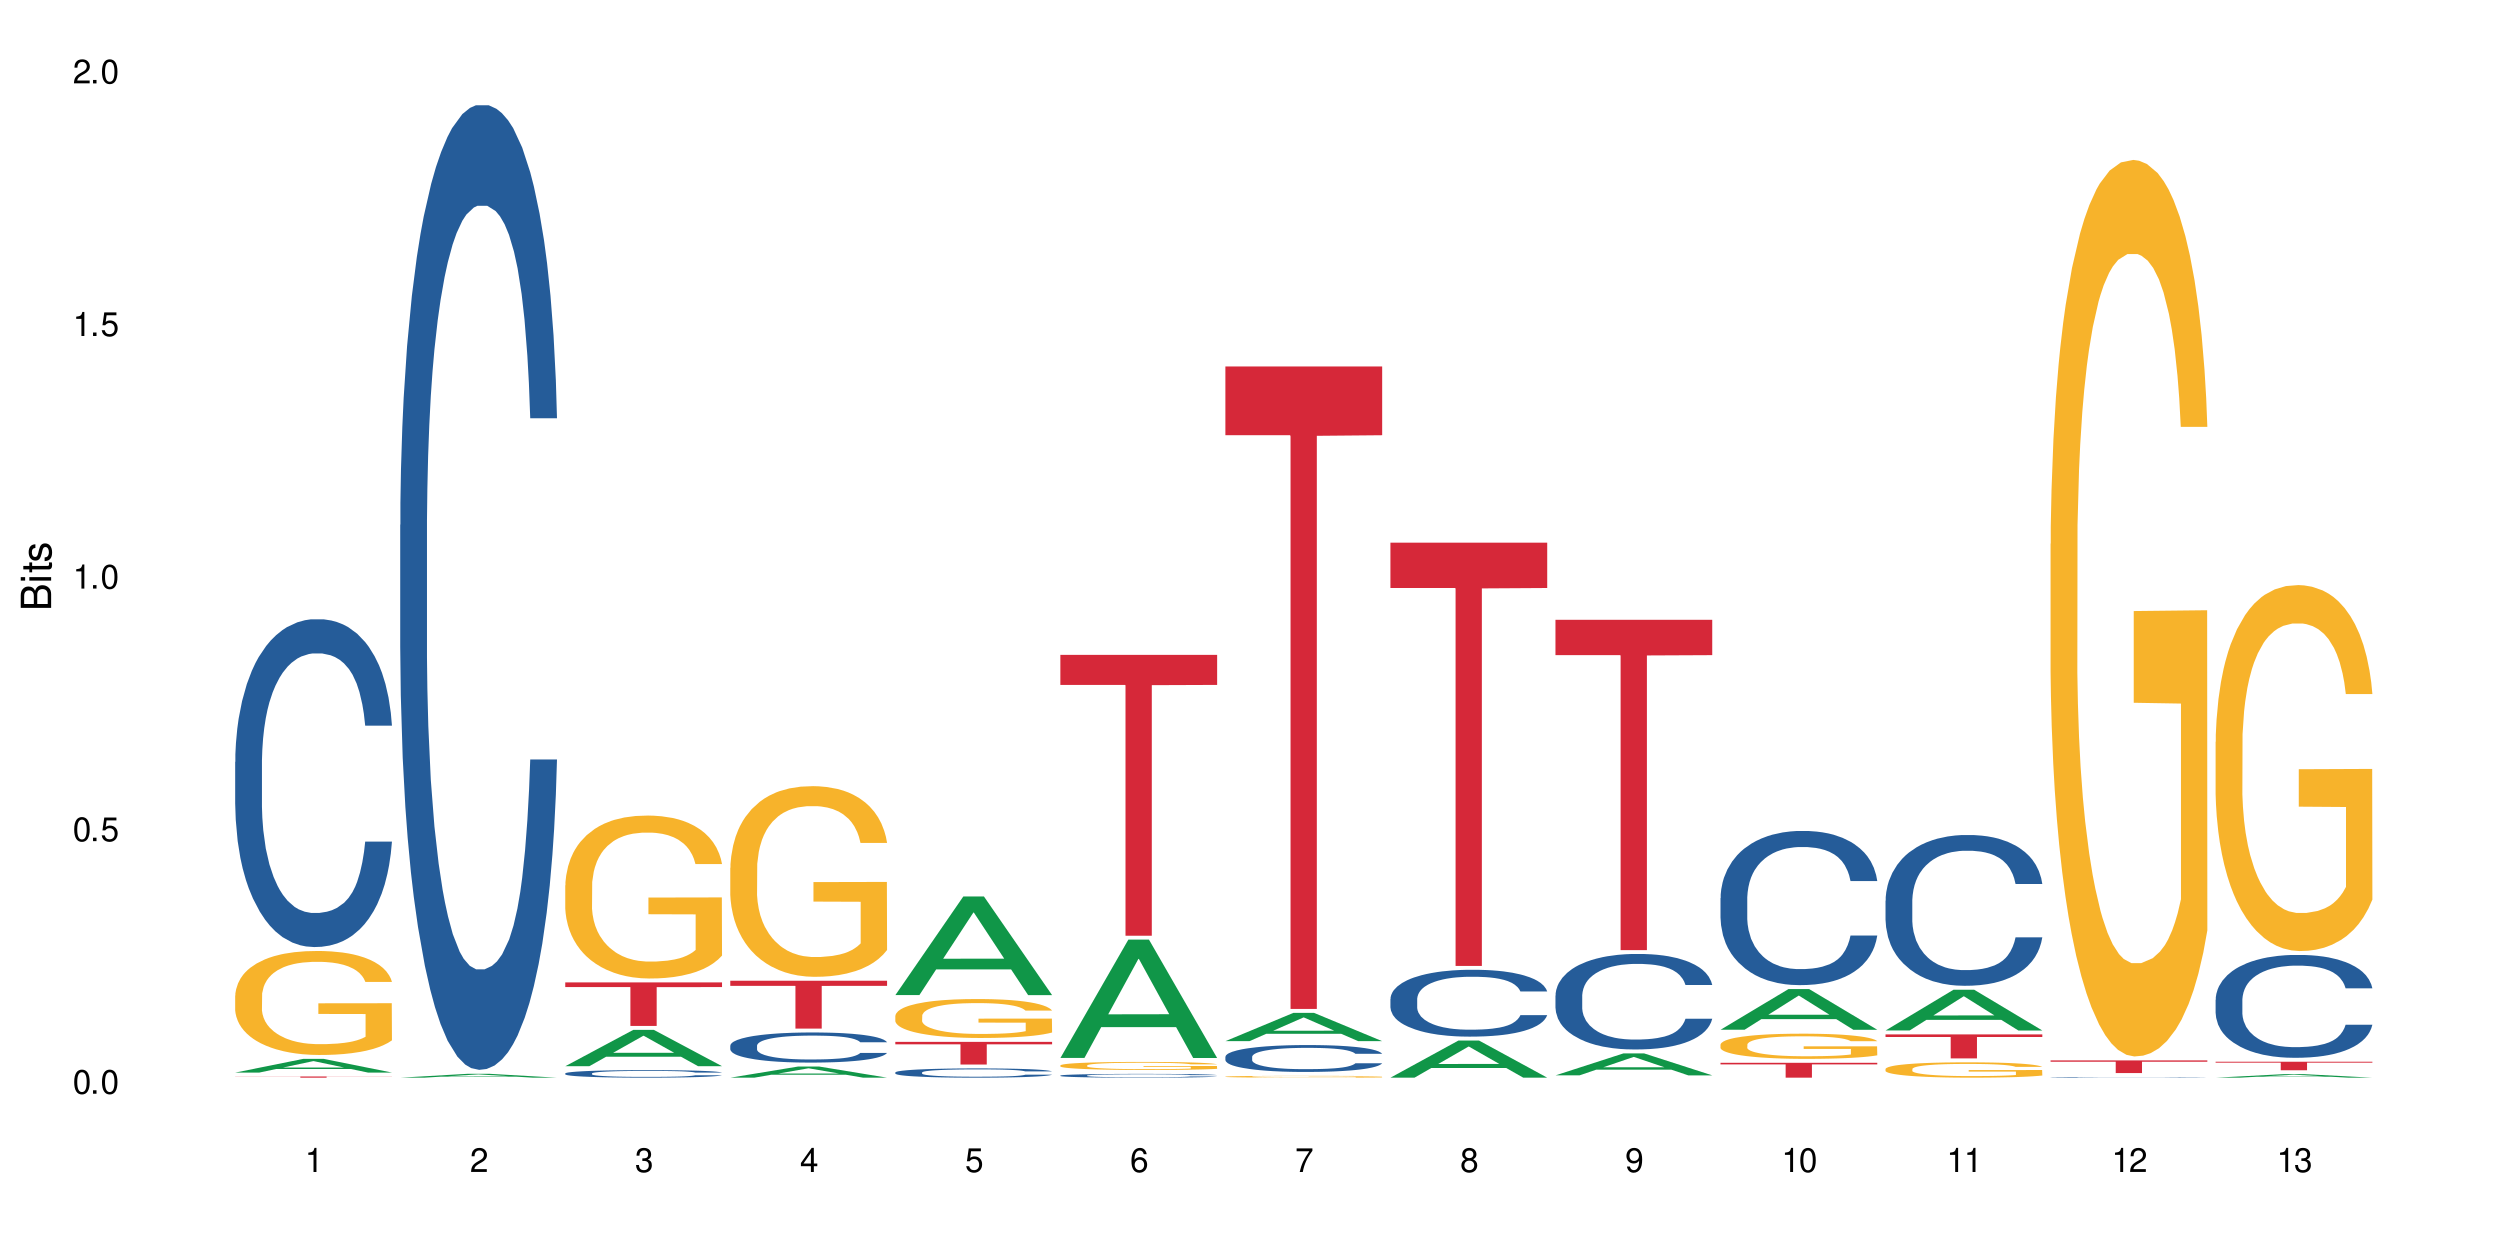 <?xml version="1.0" encoding="UTF-8"?>
<svg xmlns="http://www.w3.org/2000/svg" xmlns:xlink="http://www.w3.org/1999/xlink" width="720" height="360" viewBox="0 0 720 360">
<defs>
<g>
<g id="glyph-0-0">
</g>
<g id="glyph-0-1">
<path d="M 2.641 -6.938 C 2 -6.938 1.422 -6.656 1.078 -6.172 C 0.641 -5.562 0.406 -4.641 0.406 -3.359 C 0.406 -1.016 1.188 0.219 2.641 0.219 C 4.078 0.219 4.859 -1.016 4.859 -3.297 C 4.859 -4.641 4.656 -5.547 4.203 -6.172 C 3.844 -6.656 3.281 -6.938 2.641 -6.938 Z M 2.641 -6.188 C 3.547 -6.188 4 -5.25 4 -3.375 C 4 -1.406 3.562 -0.484 2.625 -0.484 C 1.734 -0.484 1.281 -1.438 1.281 -3.344 C 1.281 -5.25 1.734 -6.188 2.641 -6.188 Z M 2.641 -6.188 "/>
</g>
<g id="glyph-0-2">
<path d="M 1.828 -1 L 0.828 -1 L 0.828 0 L 1.828 0 Z M 1.828 -1 "/>
</g>
<g id="glyph-0-3">
<path d="M 4.562 -6.797 L 1.062 -6.797 L 0.547 -3.094 L 1.328 -3.094 C 1.719 -3.562 2.047 -3.734 2.578 -3.734 C 3.484 -3.734 4.062 -3.109 4.062 -2.094 C 4.062 -1.125 3.484 -0.531 2.578 -0.531 C 1.828 -0.531 1.375 -0.906 1.188 -1.672 L 0.328 -1.672 C 0.453 -1.109 0.547 -0.844 0.75 -0.594 C 1.125 -0.078 1.828 0.219 2.594 0.219 C 3.969 0.219 4.922 -0.781 4.922 -2.219 C 4.922 -3.562 4.031 -4.484 2.719 -4.484 C 2.25 -4.484 1.859 -4.359 1.469 -4.062 L 1.734 -5.969 L 4.562 -5.969 Z M 4.562 -6.797 "/>
</g>
<g id="glyph-0-4">
<path d="M 2.484 -4.938 L 2.484 0 L 3.328 0 L 3.328 -6.938 L 2.766 -6.938 C 2.469 -5.875 2.281 -5.734 0.984 -5.562 L 0.984 -4.938 Z M 2.484 -4.938 "/>
</g>
<g id="glyph-0-5">
<path d="M 4.859 -0.828 L 1.281 -0.828 C 1.359 -1.406 1.672 -1.781 2.5 -2.281 L 3.469 -2.828 C 4.406 -3.344 4.906 -4.062 4.906 -4.906 C 4.906 -5.484 4.672 -6.031 4.266 -6.406 C 3.859 -6.766 3.375 -6.938 2.719 -6.938 C 1.859 -6.938 1.219 -6.625 0.844 -6.031 C 0.609 -5.672 0.5 -5.234 0.484 -4.531 L 1.328 -4.531 C 1.359 -5.016 1.406 -5.281 1.531 -5.516 C 1.75 -5.938 2.188 -6.203 2.703 -6.203 C 3.469 -6.203 4.031 -5.641 4.031 -4.891 C 4.031 -4.344 3.719 -3.859 3.125 -3.516 L 2.234 -3 C 0.812 -2.172 0.406 -1.531 0.328 -0.016 L 4.859 -0.016 Z M 4.859 -0.828 "/>
</g>
<g id="glyph-0-6">
<path d="M 2.125 -3.188 L 2.578 -3.188 C 3.5 -3.188 3.984 -2.766 3.984 -1.922 C 3.984 -1.062 3.469 -0.531 2.594 -0.531 C 1.656 -0.531 1.203 -1 1.156 -2.016 L 0.312 -2.016 C 0.344 -1.453 0.438 -1.094 0.609 -0.781 C 0.953 -0.109 1.625 0.219 2.547 0.219 C 3.953 0.219 4.859 -0.625 4.859 -1.938 C 4.859 -2.828 4.516 -3.297 3.703 -3.594 C 4.344 -3.844 4.656 -4.328 4.656 -5.031 C 4.656 -6.219 3.875 -6.938 2.578 -6.938 C 1.203 -6.938 0.484 -6.172 0.453 -4.703 L 1.297 -4.703 C 1.312 -5.125 1.344 -5.359 1.453 -5.578 C 1.641 -5.969 2.062 -6.203 2.594 -6.203 C 3.344 -6.203 3.797 -5.75 3.797 -5 C 3.797 -4.516 3.609 -4.219 3.25 -4.047 C 3.016 -3.953 2.703 -3.922 2.125 -3.906 Z M 2.125 -3.188 "/>
</g>
<g id="glyph-0-7">
<path d="M 3.141 -1.672 L 3.141 0 L 3.984 0 L 3.984 -1.672 L 4.984 -1.672 L 4.984 -2.438 L 3.984 -2.438 L 3.984 -6.938 L 3.359 -6.938 L 0.266 -2.578 L 0.266 -1.672 Z M 3.141 -2.438 L 1 -2.438 L 3.141 -5.5 Z M 3.141 -2.438 "/>
</g>
<g id="glyph-0-8">
<path d="M 4.781 -5.125 C 4.609 -6.266 3.891 -6.938 2.844 -6.938 C 2.094 -6.938 1.422 -6.578 1.031 -5.953 C 0.594 -5.266 0.406 -4.422 0.406 -3.172 C 0.406 -2 0.578 -1.25 0.984 -0.641 C 1.359 -0.078 1.953 0.219 2.703 0.219 C 3.984 0.219 4.922 -0.75 4.922 -2.094 C 4.922 -3.375 4.062 -4.281 2.844 -4.281 C 2.172 -4.281 1.641 -4.031 1.281 -3.516 C 1.281 -5.234 1.828 -6.188 2.797 -6.188 C 3.391 -6.188 3.797 -5.797 3.938 -5.125 Z M 2.734 -3.531 C 3.547 -3.531 4.062 -2.953 4.062 -2.031 C 4.062 -1.156 3.484 -0.531 2.703 -0.531 C 1.922 -0.531 1.328 -1.188 1.328 -2.078 C 1.328 -2.938 1.906 -3.531 2.734 -3.531 Z M 2.734 -3.531 "/>
</g>
<g id="glyph-0-9">
<path d="M 4.984 -6.797 L 0.438 -6.797 L 0.438 -5.969 L 4.109 -5.969 C 2.5 -3.656 1.828 -2.234 1.328 0 L 2.219 0 C 2.594 -2.172 3.453 -4.047 4.984 -6.094 Z M 4.984 -6.797 "/>
</g>
<g id="glyph-0-10">
<path d="M 3.75 -3.656 C 4.469 -4.094 4.688 -4.438 4.688 -5.078 C 4.688 -6.172 3.844 -6.938 2.641 -6.938 C 1.438 -6.938 0.594 -6.172 0.594 -5.094 C 0.594 -4.438 0.812 -4.094 1.516 -3.656 C 0.734 -3.266 0.359 -2.703 0.359 -1.922 C 0.359 -0.656 1.281 0.219 2.641 0.219 C 3.984 0.219 4.922 -0.656 4.922 -1.922 C 4.922 -2.703 4.531 -3.266 3.75 -3.656 Z M 2.641 -6.188 C 3.359 -6.188 3.812 -5.75 3.812 -5.062 C 3.812 -4.406 3.344 -3.984 2.641 -3.984 C 1.922 -3.984 1.453 -4.406 1.453 -5.078 C 1.453 -5.75 1.922 -6.188 2.641 -6.188 Z M 2.641 -3.266 C 3.484 -3.266 4.062 -2.719 4.062 -1.906 C 4.062 -1.078 3.484 -0.531 2.625 -0.531 C 1.797 -0.531 1.219 -1.094 1.219 -1.906 C 1.219 -2.719 1.781 -3.266 2.641 -3.266 Z M 2.641 -3.266 "/>
</g>
<g id="glyph-0-11">
<path d="M 0.516 -1.578 C 0.672 -0.453 1.406 0.219 2.438 0.219 C 3.188 0.219 3.859 -0.141 4.266 -0.766 C 4.688 -1.453 4.891 -2.297 4.891 -3.547 C 4.891 -4.719 4.703 -5.453 4.312 -6.078 C 3.938 -6.641 3.344 -6.938 2.594 -6.938 C 1.297 -6.938 0.359 -5.969 0.359 -4.625 C 0.359 -3.344 1.234 -2.453 2.453 -2.453 C 3.094 -2.453 3.578 -2.672 4.016 -3.203 C 4 -1.484 3.469 -0.531 2.5 -0.531 C 1.906 -0.531 1.484 -0.906 1.359 -1.578 Z M 2.578 -6.203 C 3.375 -6.203 3.969 -5.531 3.969 -4.641 C 3.969 -3.797 3.391 -3.188 2.547 -3.188 C 1.734 -3.188 1.234 -3.766 1.234 -4.688 C 1.234 -5.562 1.797 -6.203 2.578 -6.203 Z M 2.578 -6.203 "/>
</g>
<g id="glyph-1-0">
</g>
<g id="glyph-1-1">
<path d="M 0 -0.953 L 0 -4.891 C 0 -5.719 -0.234 -6.344 -0.734 -6.797 C -1.188 -7.234 -1.812 -7.469 -2.5 -7.469 C -3.547 -7.469 -4.188 -7 -4.625 -5.875 C -4.984 -6.688 -5.625 -7.094 -6.531 -7.094 C -7.172 -7.094 -7.734 -6.859 -8.141 -6.391 C -8.562 -5.922 -8.75 -5.344 -8.75 -4.5 L -8.75 -0.953 Z M -4.984 -2.062 L -7.766 -2.062 L -7.766 -4.219 C -7.766 -4.844 -7.688 -5.203 -7.453 -5.5 C -7.219 -5.812 -6.859 -5.969 -6.375 -5.969 C -5.891 -5.969 -5.531 -5.812 -5.297 -5.5 C -5.062 -5.203 -4.984 -4.844 -4.984 -4.219 Z M -0.984 -2.062 L -4 -2.062 L -4 -4.781 C -4 -5.766 -3.438 -6.359 -2.484 -6.359 C -1.547 -6.359 -0.984 -5.766 -0.984 -4.781 Z M -0.984 -2.062 "/>
</g>
<g id="glyph-1-2">
<path d="M -6.281 -1.797 L -6.281 -0.797 L 0 -0.797 L 0 -1.797 Z M -8.75 -1.797 L -8.75 -0.797 L -7.484 -0.797 L -7.484 -1.797 Z M -8.75 -1.797 "/>
</g>
<g id="glyph-1-3">
<path d="M -6.281 -3.047 L -6.281 -2.016 L -8.016 -2.016 L -8.016 -1.016 L -6.281 -1.016 L -6.281 -0.172 L -5.469 -0.172 L -5.469 -1.016 L -0.719 -1.016 C -0.078 -1.016 0.281 -1.453 0.281 -2.234 C 0.281 -2.5 0.25 -2.719 0.188 -3.047 L -0.641 -3.047 C -0.609 -2.906 -0.594 -2.766 -0.594 -2.562 C -0.594 -2.141 -0.719 -2.016 -1.156 -2.016 L -5.469 -2.016 L -5.469 -3.047 Z M -6.281 -3.047 "/>
</g>
<g id="glyph-1-4">
<path d="M -4.531 -5.25 C -5.766 -5.25 -6.469 -4.422 -6.469 -2.969 C -6.469 -1.516 -5.719 -0.562 -4.547 -0.562 C -3.562 -0.562 -3.094 -1.062 -2.734 -2.562 L -2.516 -3.484 C -2.344 -4.188 -2.094 -4.469 -1.641 -4.469 C -1.047 -4.469 -0.641 -3.875 -0.641 -3 C -0.641 -2.453 -0.797 -2 -1.062 -1.75 C -1.25 -1.594 -1.422 -1.531 -1.875 -1.469 L -1.875 -0.406 C -0.422 -0.453 0.281 -1.266 0.281 -2.922 C 0.281 -4.5 -0.5 -5.516 -1.719 -5.516 C -2.656 -5.516 -3.172 -4.984 -3.469 -3.734 L -3.703 -2.766 C -3.891 -1.953 -4.156 -1.609 -4.594 -1.609 C -5.188 -1.609 -5.547 -2.125 -5.547 -2.938 C -5.547 -3.75 -5.203 -4.172 -4.531 -4.203 Z M -4.531 -5.25 "/>
</g>
</g>
</defs>
<rect x="-72" y="-36" width="864" height="432" fill="rgb(100%, 100%, 100%)" fill-opacity="1"/>
<path fill-rule="nonzero" fill="rgb(6.275%, 58.824%, 28.235%)" fill-opacity="1" d="M 67.73 308.902 L 67.777 308.898 L 87.316 304.961 L 93.25 304.961 L 112.883 308.902 L 105.984 308.902 L 101.066 307.875 L 79.5 307.875 L 74.676 308.902 L 67.73 308.902 L 81.574 307.449 L 99.086 307.445 L 90.355 305.605 L 90.258 305.602 L 90.164 305.613 L 81.527 307.445 L 81.574 307.449 Z M 67.73 308.902 "/>
<path fill-rule="nonzero" fill="rgb(14.51%, 36.078%, 60%)" fill-opacity="1" d="M 67.73 219.434 L 67.785 219.344 L 67.785 217.273 L 67.953 213.996 L 68.336 209.855 L 68.723 207.008 L 69.715 201.918 L 71.09 197 L 72.523 193.203 L 73.566 190.961 L 74.504 189.234 L 76.652 186.043 L 78.027 184.402 L 79.516 182.934 L 81.332 181.469 L 82.652 180.605 L 85.629 179.227 L 87.828 178.621 L 89.535 178.363 L 93.227 178.363 L 95.43 178.707 L 97.027 179.141 L 98.789 179.828 L 100.273 180.605 L 102.863 182.504 L 105.176 184.918 L 106.223 186.301 L 107.875 188.977 L 109.141 191.562 L 110.02 193.805 L 111.012 197 L 111.895 200.883 L 112.555 205.281 L 112.883 208.992 L 105.176 208.992 L 104.789 205.539 L 104.348 202.867 L 103.523 199.328 L 102.699 196.828 L 101.543 194.324 L 100.496 192.684 L 99.062 191.047 L 97.797 190.012 L 96.477 189.234 L 95.207 188.715 L 92.785 188.199 L 89.977 188.199 L 88.93 188.371 L 86.785 189.062 L 85.629 189.664 L 83.977 190.875 L 82.82 191.996 L 81.441 193.719 L 80.508 195.188 L 79.352 197.43 L 78.523 199.414 L 77.586 202.262 L 77.035 204.418 L 76.543 206.836 L 76.102 209.684 L 75.77 212.703 L 75.551 215.895 L 75.441 219 L 75.441 232.375 L 75.551 235.48 L 75.824 239.102 L 76.543 244.367 L 77.586 248.938 L 78.801 252.562 L 79.957 255.152 L 80.617 256.359 L 81.496 257.738 L 82.875 259.465 L 84.855 261.191 L 86.012 261.883 L 87.773 262.57 L 89.594 262.918 L 92.016 262.918 L 94.164 262.57 L 95.594 262.141 L 97.082 261.449 L 99.117 259.984 L 100.383 258.602 L 101.484 256.965 L 102.312 255.324 L 102.863 253.945 L 103.688 251.27 L 104.348 248.336 L 104.844 245.316 L 105.176 242.383 L 112.883 242.383 L 112.555 245.832 L 112.059 249.199 L 111.562 251.699 L 110.793 254.719 L 109.91 257.395 L 108.645 260.414 L 107.598 262.398 L 106.223 264.555 L 104.957 266.195 L 103.578 267.664 L 101.543 269.387 L 100.219 270.25 L 98.789 271.027 L 97.082 271.719 L 94.934 272.32 L 92.621 272.668 L 90.473 272.754 L 88.16 272.578 L 86.453 272.234 L 84.195 271.457 L 81.387 269.906 L 79.352 268.266 L 77.754 266.625 L 76.375 264.902 L 74.836 262.57 L 72.852 258.773 L 71.641 255.84 L 70.816 253.426 L 69.879 250.062 L 69.219 247.043 L 68.445 242.211 L 67.895 236.082 L 67.73 231.34 Z M 67.73 219.434 "/>
<path fill-rule="nonzero" fill="rgb(96.863%, 70.196%, 16.863%)" fill-opacity="1" d="M 67.73 286.707 L 67.785 286.68 L 67.785 286.133 L 68.008 284.902 L 68.559 283.207 L 69.273 281.812 L 70.043 280.719 L 70.539 280.141 L 71.367 279.32 L 72.082 278.719 L 73.898 277.488 L 76.211 276.34 L 77.477 275.848 L 78.91 275.383 L 80.945 274.863 L 81.883 274.672 L 84.746 274.234 L 87.996 273.961 L 91.574 273.879 L 93.227 273.906 L 95.484 274.016 L 98.566 274.316 L 100.328 274.59 L 101.707 274.863 L 103.137 275.219 L 104.898 275.766 L 106.551 276.422 L 107.875 277.078 L 109.195 277.898 L 110.297 278.773 L 111.234 279.73 L 112.059 280.883 L 112.555 281.84 L 112.883 282.797 L 105.23 282.797 L 104.789 281.84 L 104.293 281.102 L 103.469 280.195 L 102.641 279.539 L 101.816 279.02 L 100.273 278.309 L 98.953 277.871 L 97.301 277.488 L 95.703 277.242 L 93.887 277.078 L 92.785 277.023 L 89.867 277.023 L 87.223 277.215 L 85.684 277.434 L 84.582 277.652 L 83.039 278.062 L 82.102 278.391 L 81.551 278.609 L 79.902 279.457 L 78.801 280.223 L 78.195 280.746 L 77.422 281.566 L 76.871 282.305 L 76.266 283.398 L 75.938 284.219 L 75.496 286.078 L 75.441 291.004 L 75.605 292.043 L 75.938 293.164 L 76.375 294.148 L 77.035 295.191 L 77.699 295.984 L 78.855 297.051 L 79.844 297.762 L 80.617 298.227 L 82.102 298.965 L 82.707 299.211 L 84.141 299.703 L 85.629 300.086 L 87.445 300.414 L 88.82 300.578 L 91.023 300.715 L 93.832 300.715 L 97.137 300.551 L 99.227 300.332 L 100.66 300.113 L 101.598 299.922 L 102.754 299.621 L 103.578 299.348 L 104.348 299.047 L 105.285 298.582 L 105.285 292.043 L 91.684 292.016 L 91.684 288.953 L 112.828 288.926 L 112.883 299.621 L 111.727 300.359 L 110.297 301.07 L 108.918 301.617 L 107.488 302.086 L 105.449 302.605 L 103.797 302.934 L 101.266 303.316 L 98.953 303.562 L 96.531 303.727 L 94.383 303.809 L 91.852 303.836 L 89.594 303.781 L 87.168 303.617 L 85.242 303.398 L 83.48 303.125 L 81.719 302.77 L 79.516 302.195 L 78.082 301.727 L 76.598 301.152 L 75.109 300.469 L 73.789 299.73 L 72.906 299.156 L 72.027 298.5 L 71.09 297.68 L 70.207 296.75 L 69.547 295.902 L 68.941 294.945 L 68.5 294.039 L 68.062 292.809 L 67.84 291.824 L 67.73 290.977 Z M 67.73 286.707 "/>
<path fill-rule="nonzero" fill="rgb(83.922%, 15.686%, 22.353%)" fill-opacity="1" d="M 67.73 310.027 L 112.883 310.027 L 112.883 310.066 L 94.066 310.066 L 94.066 310.371 L 86.496 310.371 L 86.496 310.066 L 67.73 310.066 Z M 67.73 310.027 "/>
<path fill-rule="nonzero" fill="rgb(6.275%, 58.824%, 28.235%)" fill-opacity="1" d="M 115.262 310.371 L 115.309 310.371 L 134.848 309.246 L 140.781 309.246 L 160.414 310.371 L 153.516 310.371 L 148.598 310.078 L 127.031 310.078 L 122.207 310.371 L 115.262 310.371 L 129.105 309.957 L 146.617 309.953 L 137.887 309.43 L 137.789 309.426 L 137.691 309.43 L 129.059 309.953 L 129.105 309.957 Z M 115.262 310.371 "/>
<path fill-rule="nonzero" fill="rgb(14.51%, 36.078%, 60%)" fill-opacity="1" d="M 115.262 151.188 L 115.316 150.934 L 115.316 144.84 L 115.48 135.191 L 115.867 123 L 116.254 114.621 L 117.242 99.637 L 118.621 85.164 L 120.051 73.992 L 121.098 67.387 L 122.035 62.309 L 124.184 52.914 L 125.559 48.09 L 127.047 43.773 L 128.863 39.457 L 130.184 36.918 L 133.156 32.852 L 135.359 31.074 L 137.066 30.312 L 140.758 30.312 L 142.961 31.328 L 144.555 32.598 L 146.316 34.629 L 147.805 36.918 L 150.395 42.504 L 152.707 49.613 L 153.75 53.676 L 155.402 61.547 L 156.672 69.168 L 157.551 75.77 L 158.543 85.164 L 159.422 96.59 L 160.086 109.543 L 160.414 120.461 L 152.707 120.461 L 152.32 110.305 L 151.879 102.434 L 151.055 92.02 L 150.227 84.656 L 149.07 77.293 L 148.023 72.469 L 146.594 67.641 L 145.328 64.594 L 144.004 62.309 L 142.738 60.785 L 140.316 59.262 L 137.508 59.262 L 136.461 59.77 L 134.312 61.801 L 133.156 63.578 L 131.504 67.133 L 130.348 70.438 L 128.973 75.516 L 128.035 79.832 L 126.879 86.434 L 126.055 92.273 L 125.117 100.652 L 124.566 107.004 L 124.07 114.113 L 123.633 122.492 L 123.301 131.379 L 123.082 140.777 L 122.969 149.918 L 122.969 189.277 L 123.082 198.418 L 123.355 209.086 L 124.07 224.574 L 125.117 238.035 L 126.328 248.699 L 127.484 256.316 L 128.145 259.871 L 129.027 263.934 L 130.402 269.016 L 132.387 274.094 L 133.543 276.125 L 135.305 278.156 L 137.121 279.172 L 139.547 279.172 L 141.691 278.156 L 143.125 276.887 L 144.609 274.855 L 146.648 270.539 L 147.914 266.473 L 149.016 261.648 L 149.844 256.824 L 150.395 252.762 L 151.219 244.891 L 151.879 236.258 L 152.375 227.367 L 152.707 218.734 L 160.414 218.734 L 160.086 228.891 L 159.59 238.797 L 159.094 246.16 L 158.324 255.047 L 157.441 262.918 L 156.176 271.809 L 155.129 277.648 L 153.75 283.996 L 152.484 288.82 L 151.109 293.137 L 149.07 298.215 L 147.75 300.754 L 146.316 303.043 L 144.609 305.074 L 142.465 306.852 L 140.152 307.867 L 138.004 308.121 L 135.691 307.613 L 133.984 306.598 L 131.727 304.312 L 128.918 299.738 L 126.879 294.914 L 125.281 290.09 L 123.906 285.012 L 122.363 278.156 L 120.383 266.98 L 119.172 258.348 L 118.344 251.238 L 117.41 241.336 L 116.746 232.445 L 115.977 218.227 L 115.426 200.195 L 115.262 186.23 Z M 115.262 151.188 "/>
<path fill-rule="nonzero" fill="rgb(6.275%, 58.824%, 28.235%)" fill-opacity="1" d="M 162.793 307.062 L 162.84 307.051 L 182.379 296.602 L 188.312 296.602 L 207.945 307.07 L 201.047 307.07 L 196.125 304.34 L 174.562 304.34 L 169.738 307.062 L 162.793 307.062 L 176.637 303.207 L 194.148 303.199 L 185.418 298.312 L 185.32 298.305 L 185.223 298.332 L 176.59 303.199 L 176.637 303.207 Z M 162.793 307.062 "/>
<path fill-rule="nonzero" fill="rgb(14.51%, 36.078%, 60%)" fill-opacity="1" d="M 162.793 309.141 L 162.848 309.141 L 162.848 309.094 L 163.012 309.016 L 163.398 308.922 L 163.781 308.855 L 164.773 308.738 L 166.148 308.625 L 167.582 308.539 L 168.629 308.484 L 169.562 308.445 L 171.711 308.371 L 173.09 308.336 L 174.574 308.301 L 176.391 308.266 L 177.715 308.246 L 180.688 308.215 L 182.891 308.199 L 184.598 308.195 L 188.285 308.195 L 190.488 308.203 L 192.086 308.215 L 193.848 308.23 L 195.336 308.246 L 197.922 308.289 L 200.234 308.348 L 201.281 308.379 L 202.934 308.441 L 204.199 308.5 L 205.082 308.551 L 206.074 308.625 L 206.953 308.715 L 207.613 308.816 L 207.945 308.902 L 200.234 308.902 L 199.852 308.82 L 199.41 308.762 L 198.582 308.68 L 197.758 308.621 L 196.602 308.562 L 195.555 308.523 L 194.125 308.488 L 192.855 308.465 L 191.535 308.445 L 190.27 308.434 L 187.848 308.422 L 185.039 308.422 L 183.992 308.426 L 181.844 308.441 L 180.688 308.457 L 179.035 308.484 L 177.879 308.508 L 176.504 308.551 L 175.566 308.582 L 174.41 308.637 L 173.586 308.68 L 172.648 308.746 L 172.098 308.797 L 171.602 308.852 L 171.16 308.918 L 170.832 308.988 L 170.609 309.059 L 170.5 309.133 L 170.5 309.441 L 170.609 309.512 L 170.887 309.594 L 171.602 309.719 L 172.648 309.824 L 173.859 309.906 L 175.016 309.965 L 175.676 309.992 L 176.559 310.027 L 177.934 310.066 L 179.918 310.105 L 181.074 310.121 L 182.836 310.137 L 184.652 310.145 L 187.074 310.145 L 189.223 310.137 L 190.656 310.125 L 192.141 310.109 L 194.18 310.078 L 195.445 310.047 L 196.547 310.008 L 197.371 309.969 L 197.922 309.938 L 198.75 309.875 L 199.41 309.809 L 199.906 309.738 L 200.234 309.672 L 207.945 309.672 L 207.613 309.75 L 207.117 309.828 L 206.625 309.887 L 205.852 309.957 L 204.973 310.016 L 203.703 310.086 L 202.66 310.133 L 201.281 310.184 L 200.016 310.219 L 198.641 310.254 L 196.602 310.293 L 195.281 310.312 L 193.848 310.332 L 192.141 310.348 L 189.992 310.363 L 187.68 310.371 L 185.535 310.371 L 183.219 310.367 L 181.512 310.359 L 179.254 310.34 L 176.449 310.305 L 174.41 310.27 L 172.812 310.23 L 171.438 310.191 L 169.895 310.137 L 167.914 310.051 L 166.699 309.98 L 165.875 309.926 L 164.938 309.848 L 164.277 309.777 L 163.508 309.668 L 162.957 309.527 L 162.793 309.418 Z M 162.793 309.141 "/>
<path fill-rule="nonzero" fill="rgb(96.863%, 70.196%, 16.863%)" fill-opacity="1" d="M 162.793 254.98 L 162.848 254.938 L 162.848 254.078 L 163.066 252.152 L 163.617 249.492 L 164.332 247.309 L 165.105 245.594 L 165.602 244.691 L 166.426 243.406 L 167.141 242.465 L 168.957 240.535 L 171.27 238.734 L 172.539 237.965 L 173.969 237.234 L 176.008 236.422 L 176.941 236.121 L 179.805 235.434 L 183.055 235.008 L 186.633 234.879 L 188.285 234.922 L 190.543 235.09 L 193.629 235.562 L 195.391 235.992 L 196.766 236.422 L 198.199 236.977 L 199.961 237.836 L 201.613 238.863 L 202.934 239.891 L 204.254 241.18 L 205.355 242.551 L 206.293 244.051 L 207.117 245.852 L 207.613 247.352 L 207.945 248.852 L 200.289 248.852 L 199.852 247.352 L 199.355 246.191 L 198.527 244.777 L 197.703 243.75 L 196.875 242.938 L 195.336 241.82 L 194.012 241.137 L 192.363 240.535 L 190.766 240.148 L 188.949 239.891 L 187.848 239.809 L 184.926 239.809 L 182.285 240.105 L 180.742 240.449 L 179.641 240.793 L 178.098 241.434 L 177.164 241.949 L 176.613 242.293 L 174.961 243.621 L 173.859 244.82 L 173.254 245.637 L 172.484 246.922 L 171.934 248.078 L 171.328 249.793 L 170.996 251.078 L 170.555 253.996 L 170.5 261.711 L 170.664 263.34 L 170.996 265.098 L 171.438 266.641 L 172.098 268.27 L 172.758 269.512 L 173.914 271.184 L 174.906 272.297 L 175.676 273.023 L 177.164 274.184 L 177.77 274.57 L 179.199 275.34 L 180.688 275.941 L 182.504 276.453 L 183.883 276.711 L 186.082 276.926 L 188.891 276.926 L 192.195 276.668 L 194.289 276.324 L 195.719 275.984 L 196.656 275.684 L 197.812 275.211 L 198.641 274.781 L 199.41 274.312 L 200.348 273.582 L 200.348 263.34 L 186.746 263.297 L 186.746 258.496 L 207.891 258.453 L 207.945 275.211 L 206.789 276.367 L 205.355 277.484 L 203.98 278.34 L 202.547 279.07 L 200.512 279.883 L 198.859 280.398 L 196.324 280.996 L 194.012 281.383 L 191.59 281.641 L 189.441 281.77 L 186.91 281.812 L 184.652 281.727 L 182.23 281.469 L 180.301 281.125 L 178.539 280.699 L 176.777 280.141 L 174.574 279.242 L 173.145 278.512 L 171.656 277.613 L 170.172 276.539 L 168.848 275.383 L 167.969 274.484 L 167.086 273.453 L 166.148 272.168 L 165.27 270.711 L 164.609 269.383 L 164.004 267.883 L 163.562 266.469 L 163.121 264.539 L 162.902 262.996 L 162.793 261.668 Z M 162.793 254.98 "/>
<path fill-rule="nonzero" fill="rgb(83.922%, 15.686%, 22.353%)" fill-opacity="1" d="M 162.793 282.938 L 207.945 282.938 L 207.945 284.281 L 189.125 284.293 L 189.125 295.477 L 181.555 295.477 L 181.555 284.305 L 181.445 284.281 L 162.793 284.281 Z M 162.793 282.938 "/>
<path fill-rule="nonzero" fill="rgb(6.275%, 58.824%, 28.235%)" fill-opacity="1" d="M 210.32 310.367 L 210.371 310.367 L 229.906 307.152 L 235.84 307.152 L 255.477 310.371 L 248.578 310.371 L 243.656 309.531 L 222.094 309.531 L 217.27 310.367 L 210.32 310.367 L 224.168 309.184 L 241.68 309.18 L 232.945 307.68 L 232.852 307.676 L 232.754 307.684 L 224.117 309.18 L 224.168 309.184 Z M 210.32 310.367 "/>
<path fill-rule="nonzero" fill="rgb(14.51%, 36.078%, 60%)" fill-opacity="1" d="M 210.32 301.129 L 210.375 301.121 L 210.375 300.934 L 210.543 300.629 L 210.926 300.25 L 211.312 299.988 L 212.305 299.52 L 213.68 299.07 L 215.113 298.723 L 216.16 298.516 L 217.094 298.355 L 219.242 298.062 L 220.617 297.914 L 222.105 297.777 L 223.922 297.645 L 225.246 297.562 L 228.219 297.438 L 230.422 297.383 L 232.129 297.359 L 235.816 297.359 L 238.02 297.391 L 239.617 297.43 L 241.379 297.492 L 242.863 297.562 L 245.453 297.738 L 247.766 297.961 L 248.812 298.086 L 250.465 298.332 L 251.73 298.57 L 252.613 298.777 L 253.602 299.07 L 254.484 299.426 L 255.145 299.832 L 255.477 300.172 L 247.766 300.172 L 247.379 299.855 L 246.941 299.609 L 246.113 299.285 L 245.289 299.055 L 244.133 298.824 L 243.086 298.672 L 241.652 298.523 L 240.387 298.426 L 239.066 298.355 L 237.801 298.309 L 235.375 298.262 L 232.566 298.262 L 231.523 298.277 L 229.375 298.34 L 228.219 298.395 L 226.566 298.508 L 225.41 298.609 L 224.031 298.77 L 223.098 298.902 L 221.941 299.109 L 221.113 299.293 L 220.18 299.555 L 219.629 299.75 L 219.133 299.973 L 218.691 300.234 L 218.359 300.512 L 218.141 300.805 L 218.031 301.09 L 218.031 302.32 L 218.141 302.605 L 218.418 302.938 L 219.133 303.422 L 220.18 303.84 L 221.391 304.172 L 222.547 304.41 L 223.207 304.523 L 224.086 304.648 L 225.465 304.809 L 227.445 304.965 L 228.602 305.027 L 230.367 305.094 L 232.184 305.125 L 234.605 305.125 L 236.754 305.094 L 238.184 305.055 L 239.672 304.988 L 241.707 304.855 L 242.977 304.727 L 244.078 304.578 L 244.902 304.426 L 245.453 304.301 L 246.277 304.055 L 246.941 303.785 L 247.438 303.508 L 247.766 303.238 L 255.477 303.238 L 255.145 303.555 L 254.648 303.863 L 254.152 304.094 L 253.383 304.371 L 252.5 304.617 L 251.234 304.895 L 250.188 305.078 L 248.812 305.273 L 247.547 305.426 L 246.168 305.559 L 244.133 305.719 L 242.809 305.797 L 241.379 305.871 L 239.672 305.934 L 237.523 305.988 L 235.211 306.02 L 233.062 306.027 L 230.75 306.012 L 229.043 305.98 L 226.785 305.91 L 223.977 305.766 L 221.941 305.617 L 220.344 305.465 L 218.965 305.305 L 217.426 305.094 L 215.441 304.742 L 214.23 304.473 L 213.406 304.254 L 212.469 303.945 L 211.809 303.668 L 211.039 303.223 L 210.488 302.66 L 210.32 302.223 Z M 210.32 301.129 "/>
<path fill-rule="nonzero" fill="rgb(96.863%, 70.196%, 16.863%)" fill-opacity="1" d="M 210.32 249.93 L 210.375 249.883 L 210.375 248.879 L 210.598 246.621 L 211.148 243.512 L 211.863 240.953 L 212.633 238.949 L 213.129 237.895 L 213.957 236.391 L 214.672 235.285 L 216.488 233.027 L 218.801 230.922 L 220.066 230.02 L 221.5 229.168 L 223.539 228.215 L 224.473 227.863 L 227.336 227.062 L 230.586 226.559 L 234.164 226.41 L 235.816 226.457 L 238.074 226.66 L 241.156 227.211 L 242.922 227.711 L 244.297 228.215 L 245.73 228.867 L 247.492 229.871 L 249.145 231.074 L 250.465 232.277 L 251.785 233.781 L 252.887 235.387 L 253.824 237.141 L 254.648 239.25 L 255.145 241.004 L 255.477 242.758 L 247.82 242.758 L 247.379 241.004 L 246.887 239.648 L 246.059 237.996 L 245.234 236.789 L 244.406 235.836 L 242.863 234.535 L 241.543 233.73 L 239.891 233.027 L 238.293 232.578 L 236.477 232.277 L 235.375 232.176 L 232.457 232.176 L 229.816 232.527 L 228.273 232.93 L 227.172 233.328 L 225.629 234.082 L 224.695 234.684 L 224.145 235.086 L 222.492 236.641 L 221.391 238.043 L 220.785 238.996 L 220.012 240.504 L 219.461 241.855 L 218.855 243.863 L 218.527 245.367 L 218.086 248.777 L 218.031 257.805 L 218.195 259.711 L 218.527 261.766 L 218.965 263.574 L 219.629 265.48 L 220.289 266.934 L 221.445 268.891 L 222.438 270.195 L 223.207 271.047 L 224.695 272.398 L 225.301 272.852 L 226.73 273.754 L 228.219 274.457 L 230.035 275.059 L 231.41 275.359 L 233.613 275.609 L 236.422 275.609 L 239.727 275.309 L 241.82 274.906 L 243.25 274.508 L 244.188 274.156 L 245.344 273.605 L 246.168 273.102 L 246.941 272.551 L 247.875 271.699 L 247.875 259.711 L 234.273 259.66 L 234.273 254.043 L 255.422 253.992 L 255.477 273.605 L 254.32 274.957 L 252.887 276.262 L 251.512 277.266 L 250.078 278.117 L 248.043 279.07 L 246.391 279.672 L 243.855 280.375 L 241.543 280.824 L 239.121 281.129 L 236.973 281.277 L 234.441 281.328 L 232.184 281.227 L 229.758 280.926 L 227.832 280.523 L 226.07 280.023 L 224.309 279.371 L 222.105 278.32 L 220.672 277.465 L 219.188 276.414 L 217.699 275.16 L 216.379 273.805 L 215.496 272.75 L 214.617 271.547 L 213.68 270.043 L 212.801 268.336 L 212.137 266.781 L 211.531 265.027 L 211.094 263.371 L 210.652 261.117 L 210.43 259.309 L 210.32 257.754 Z M 210.32 249.93 "/>
<path fill-rule="nonzero" fill="rgb(83.922%, 15.686%, 22.353%)" fill-opacity="1" d="M 210.32 282.453 L 255.477 282.453 L 255.477 283.926 L 236.656 283.941 L 236.656 296.234 L 229.086 296.234 L 229.086 283.953 L 228.977 283.926 L 210.32 283.926 Z M 210.32 282.453 "/>
<path fill-rule="nonzero" fill="rgb(6.275%, 58.824%, 28.235%)" fill-opacity="1" d="M 257.852 286.57 L 257.898 286.547 L 277.438 258.18 L 283.371 258.18 L 303.004 286.598 L 296.105 286.598 L 291.188 279.18 L 269.621 279.18 L 264.797 286.57 L 257.852 286.57 L 271.695 276.113 L 289.207 276.086 L 280.477 262.824 L 280.379 262.797 L 280.285 262.875 L 271.648 276.086 L 271.695 276.113 Z M 257.852 286.57 "/>
<path fill-rule="nonzero" fill="rgb(14.51%, 36.078%, 60%)" fill-opacity="1" d="M 257.852 308.863 L 257.906 308.863 L 257.906 308.805 L 258.07 308.711 L 258.457 308.594 L 258.844 308.512 L 259.832 308.371 L 261.211 308.23 L 262.641 308.121 L 263.688 308.059 L 264.625 308.012 L 266.773 307.922 L 268.148 307.875 L 269.637 307.832 L 271.453 307.793 L 272.773 307.766 L 275.746 307.727 L 277.949 307.711 L 279.656 307.703 L 283.348 307.703 L 285.551 307.715 L 287.145 307.727 L 288.91 307.746 L 290.395 307.766 L 292.984 307.82 L 295.297 307.891 L 296.344 307.926 L 297.996 308.004 L 299.262 308.078 L 300.141 308.141 L 301.133 308.23 L 302.016 308.34 L 302.676 308.465 L 303.004 308.57 L 295.297 308.57 L 294.91 308.473 L 294.469 308.395 L 293.645 308.297 L 292.816 308.227 L 291.66 308.156 L 290.617 308.109 L 289.184 308.062 L 287.918 308.031 L 286.598 308.012 L 285.328 307.996 L 282.906 307.98 L 280.098 307.98 L 279.051 307.984 L 276.902 308.004 L 275.746 308.023 L 274.098 308.059 L 272.941 308.09 L 271.562 308.137 L 270.625 308.18 L 269.469 308.242 L 268.645 308.297 L 267.707 308.379 L 267.156 308.441 L 266.66 308.508 L 266.223 308.59 L 265.891 308.676 L 265.672 308.766 L 265.562 308.852 L 265.562 309.23 L 265.672 309.316 L 265.945 309.422 L 266.66 309.57 L 267.707 309.699 L 268.918 309.801 L 270.074 309.875 L 270.738 309.906 L 271.617 309.945 L 272.996 309.996 L 274.977 310.043 L 276.133 310.062 L 277.895 310.082 L 279.711 310.094 L 282.137 310.094 L 284.281 310.082 L 285.715 310.07 L 287.203 310.051 L 289.238 310.012 L 290.504 309.973 L 291.605 309.926 L 292.434 309.879 L 292.984 309.84 L 293.809 309.766 L 294.469 309.68 L 294.965 309.598 L 295.297 309.512 L 303.004 309.512 L 302.676 309.609 L 302.18 309.707 L 301.684 309.777 L 300.914 309.863 L 300.031 309.938 L 298.766 310.023 L 297.719 310.078 L 296.344 310.141 L 295.074 310.188 L 293.699 310.227 L 291.66 310.277 L 290.34 310.301 L 288.91 310.324 L 287.203 310.344 L 285.055 310.359 L 282.742 310.371 L 280.594 310.371 L 278.281 310.367 L 276.574 310.355 L 274.316 310.336 L 271.508 310.293 L 269.469 310.246 L 267.875 310.199 L 266.496 310.148 L 264.953 310.082 L 262.973 309.977 L 261.762 309.895 L 260.934 309.824 L 260 309.73 L 259.34 309.645 L 258.566 309.508 L 258.016 309.336 L 257.852 309.199 Z M 257.852 308.863 "/>
<path fill-rule="nonzero" fill="rgb(96.863%, 70.196%, 16.863%)" fill-opacity="1" d="M 257.852 292.527 L 257.906 292.516 L 257.906 292.312 L 258.125 291.852 L 258.676 291.215 L 259.395 290.695 L 260.164 290.285 L 260.66 290.07 L 261.484 289.762 L 262.203 289.535 L 264.02 289.074 L 266.332 288.645 L 267.598 288.461 L 269.031 288.285 L 271.066 288.094 L 272.004 288.02 L 274.867 287.855 L 278.117 287.754 L 281.695 287.723 L 283.348 287.734 L 285.605 287.773 L 288.688 287.887 L 290.449 287.988 L 291.828 288.094 L 293.258 288.227 L 295.02 288.43 L 296.672 288.676 L 297.996 288.922 L 299.316 289.23 L 300.418 289.559 L 301.352 289.914 L 302.18 290.344 L 302.676 290.703 L 303.004 291.062 L 295.352 291.062 L 294.91 290.703 L 294.414 290.426 L 293.59 290.09 L 292.762 289.844 L 291.938 289.648 L 290.395 289.383 L 289.074 289.219 L 287.422 289.074 L 285.824 288.984 L 284.008 288.922 L 282.906 288.902 L 279.988 288.902 L 277.344 288.973 L 275.805 289.055 L 274.703 289.137 L 273.16 289.289 L 272.223 289.414 L 271.672 289.496 L 270.02 289.812 L 268.918 290.102 L 268.312 290.293 L 267.543 290.602 L 266.992 290.879 L 266.387 291.289 L 266.055 291.594 L 265.617 292.293 L 265.562 294.137 L 265.727 294.523 L 266.055 294.945 L 266.496 295.312 L 267.156 295.703 L 267.82 296 L 268.977 296.398 L 269.965 296.664 L 270.738 296.84 L 272.223 297.117 L 272.828 297.207 L 274.262 297.391 L 275.746 297.535 L 277.566 297.66 L 278.941 297.719 L 281.145 297.773 L 283.953 297.773 L 287.258 297.711 L 289.348 297.629 L 290.781 297.547 L 291.719 297.473 L 292.875 297.363 L 293.699 297.258 L 294.469 297.148 L 295.406 296.973 L 295.406 294.523 L 281.805 294.516 L 281.805 293.367 L 302.949 293.355 L 303.004 297.363 L 301.848 297.637 L 300.418 297.906 L 299.039 298.109 L 297.609 298.285 L 295.57 298.477 L 293.918 298.602 L 291.387 298.746 L 289.074 298.836 L 286.652 298.898 L 284.504 298.93 L 281.969 298.938 L 279.711 298.918 L 277.289 298.855 L 275.363 298.773 L 273.602 298.672 L 271.84 298.539 L 269.637 298.324 L 268.203 298.152 L 266.719 297.934 L 265.23 297.68 L 263.91 297.402 L 263.027 297.188 L 262.148 296.941 L 261.211 296.633 L 260.328 296.285 L 259.668 295.969 L 259.062 295.609 L 258.621 295.273 L 258.184 294.812 L 257.961 294.441 L 257.852 294.125 Z M 257.852 292.527 "/>
<path fill-rule="nonzero" fill="rgb(83.922%, 15.686%, 22.353%)" fill-opacity="1" d="M 257.852 300.062 L 303.004 300.062 L 303.004 300.762 L 284.188 300.766 L 284.188 306.578 L 276.617 306.578 L 276.617 300.773 L 276.504 300.762 L 257.852 300.762 Z M 257.852 300.062 "/>
<path fill-rule="nonzero" fill="rgb(6.275%, 58.824%, 28.235%)" fill-opacity="1" d="M 305.383 304.676 L 305.43 304.645 L 324.969 270.609 L 330.902 270.609 L 350.535 304.707 L 343.637 304.707 L 338.715 295.809 L 317.152 295.809 L 312.328 304.676 L 305.383 304.676 L 319.227 292.125 L 336.738 292.094 L 328.008 276.184 L 327.91 276.148 L 327.812 276.246 L 319.18 292.094 L 319.227 292.125 Z M 305.383 304.676 "/>
<path fill-rule="nonzero" fill="rgb(14.51%, 36.078%, 60%)" fill-opacity="1" d="M 305.383 309.754 L 305.438 309.754 L 305.438 309.73 L 305.602 309.691 L 305.988 309.645 L 306.371 309.609 L 307.363 309.551 L 308.742 309.496 L 310.172 309.453 L 311.219 309.426 L 312.156 309.406 L 314.301 309.367 L 315.68 309.348 L 317.164 309.332 L 318.984 309.316 L 320.305 309.305 L 323.277 309.289 L 325.48 309.281 L 330.879 309.281 L 333.078 309.285 L 334.676 309.289 L 336.438 309.297 L 337.926 309.305 L 340.512 309.328 L 342.828 309.355 L 343.871 309.371 L 345.523 309.402 L 346.789 309.434 L 347.672 309.457 L 348.664 309.496 L 349.543 309.539 L 350.203 309.59 L 350.535 309.633 L 342.828 309.633 L 342.441 309.594 L 342 309.562 L 341.176 309.523 L 340.348 309.492 L 339.191 309.465 L 338.145 309.445 L 336.715 309.426 L 335.449 309.414 L 334.125 309.406 L 332.859 309.398 L 330.438 309.395 L 326.582 309.395 L 324.434 309.402 L 323.277 309.41 L 321.625 309.426 L 320.469 309.438 L 319.094 309.457 L 318.156 309.473 L 317 309.5 L 316.176 309.523 L 315.238 309.555 L 314.688 309.582 L 314.191 309.609 L 313.75 309.641 L 313.422 309.676 L 313.199 309.715 L 313.09 309.75 L 313.09 309.906 L 313.199 309.941 L 313.477 309.98 L 314.191 310.043 L 315.238 310.098 L 316.449 310.137 L 317.605 310.168 L 318.266 310.184 L 319.148 310.199 L 320.523 310.219 L 322.508 310.238 L 323.664 310.246 L 325.426 310.254 L 327.242 310.258 L 329.664 310.258 L 331.812 310.254 L 333.246 310.25 L 334.73 310.242 L 336.77 310.223 L 338.035 310.207 L 339.137 310.188 L 339.961 310.172 L 340.512 310.152 L 341.34 310.125 L 342 310.09 L 342.496 310.055 L 342.828 310.02 L 350.535 310.02 L 350.203 310.059 L 349.711 310.098 L 349.215 310.129 L 348.441 310.164 L 347.562 310.195 L 346.297 310.23 L 345.25 310.25 L 343.871 310.277 L 342.605 310.297 L 341.23 310.312 L 339.191 310.332 L 337.871 310.344 L 336.438 310.352 L 334.73 310.359 L 332.586 310.367 L 330.27 310.371 L 325.812 310.371 L 324.105 310.367 L 321.848 310.355 L 319.039 310.34 L 317 310.32 L 315.402 310.301 L 314.027 310.281 L 312.484 310.254 L 310.504 310.211 L 309.293 310.176 L 308.465 310.148 L 307.531 310.109 L 306.867 310.074 L 306.098 310.02 L 305.547 309.949 L 305.383 309.891 Z M 305.383 309.754 "/>
<path fill-rule="nonzero" fill="rgb(96.863%, 70.196%, 16.863%)" fill-opacity="1" d="M 305.383 306.828 L 305.438 306.824 L 305.438 306.781 L 305.656 306.688 L 306.207 306.555 L 306.922 306.445 L 307.695 306.363 L 308.191 306.316 L 309.016 306.254 L 309.73 306.207 L 311.551 306.113 L 313.863 306.023 L 315.129 305.984 L 316.559 305.949 L 318.598 305.906 L 319.535 305.895 L 322.398 305.859 L 325.645 305.836 L 329.227 305.832 L 330.879 305.832 L 333.137 305.844 L 336.219 305.867 L 337.98 305.887 L 339.355 305.906 L 340.789 305.934 L 342.551 305.977 L 344.203 306.027 L 345.523 306.078 L 346.848 306.145 L 347.949 306.211 L 348.883 306.285 L 349.711 306.375 L 350.203 306.449 L 350.535 306.523 L 342.883 306.523 L 342.441 306.449 L 341.945 306.391 L 341.121 306.32 L 340.293 306.27 L 339.469 306.23 L 337.926 306.176 L 336.605 306.141 L 334.953 306.113 L 333.355 306.094 L 331.539 306.078 L 330.438 306.074 L 327.52 306.074 L 324.875 306.09 L 323.332 306.105 L 322.23 306.125 L 320.691 306.156 L 319.754 306.18 L 319.203 306.199 L 317.551 306.266 L 316.449 306.324 L 315.844 306.363 L 315.074 306.43 L 314.523 306.484 L 313.918 306.57 L 313.586 306.633 L 313.145 306.777 L 313.09 307.16 L 313.258 307.242 L 313.586 307.328 L 314.027 307.402 L 314.688 307.484 L 315.348 307.547 L 316.504 307.629 L 317.496 307.684 L 318.266 307.719 L 319.754 307.777 L 320.359 307.797 L 321.793 307.836 L 323.277 307.863 L 325.094 307.891 L 326.473 307.902 L 328.676 307.914 L 331.484 307.914 L 334.785 307.898 L 336.879 307.883 L 338.312 307.867 L 339.246 307.852 L 340.402 307.828 L 341.23 307.809 L 342 307.785 L 342.938 307.746 L 342.938 307.242 L 329.336 307.238 L 329.336 307 L 350.48 307 L 350.535 307.828 L 349.379 307.887 L 347.949 307.941 L 346.57 307.984 L 345.141 308.02 L 343.102 308.059 L 341.449 308.086 L 338.918 308.113 L 336.605 308.133 L 334.18 308.145 L 332.035 308.152 L 329.5 308.156 L 327.242 308.152 L 324.82 308.137 L 322.895 308.121 L 321.129 308.102 L 319.367 308.07 L 317.164 308.027 L 315.734 307.992 L 314.246 307.945 L 312.762 307.895 L 311.438 307.836 L 310.559 307.793 L 309.676 307.742 L 308.742 307.676 L 307.859 307.605 L 307.199 307.539 L 306.594 307.465 L 306.152 307.395 L 305.711 307.301 L 305.492 307.223 L 305.383 307.156 Z M 305.383 306.828 "/>
<path fill-rule="nonzero" fill="rgb(83.922%, 15.686%, 22.353%)" fill-opacity="1" d="M 305.383 188.594 L 350.535 188.594 L 350.535 197.254 L 331.719 197.328 L 331.719 269.488 L 324.145 269.488 L 324.145 197.406 L 324.035 197.254 L 305.383 197.254 Z M 305.383 188.594 "/>
<path fill-rule="nonzero" fill="rgb(6.275%, 58.824%, 28.235%)" fill-opacity="1" d="M 352.91 299.848 L 352.961 299.84 L 372.496 291.703 L 378.43 291.703 L 398.066 299.855 L 391.168 299.855 L 386.246 297.73 L 364.684 297.73 L 359.859 299.848 L 352.91 299.848 L 366.758 296.848 L 384.27 296.84 L 375.535 293.035 L 375.441 293.027 L 375.344 293.051 L 366.707 296.84 L 366.758 296.848 Z M 352.91 299.848 "/>
<path fill-rule="nonzero" fill="rgb(14.51%, 36.078%, 60%)" fill-opacity="1" d="M 352.91 304.352 L 352.969 304.344 L 352.969 304.172 L 353.133 303.902 L 353.52 303.562 L 353.902 303.332 L 354.895 302.914 L 356.27 302.512 L 357.703 302.199 L 358.75 302.016 L 359.684 301.875 L 361.832 301.613 L 363.211 301.477 L 364.695 301.355 L 366.512 301.238 L 367.836 301.164 L 370.809 301.051 L 373.012 301.004 L 374.719 300.98 L 378.406 300.98 L 380.609 301.012 L 382.207 301.047 L 383.969 301.102 L 385.457 301.164 L 388.043 301.32 L 390.355 301.52 L 391.402 301.633 L 393.055 301.852 L 394.32 302.062 L 395.203 302.25 L 396.195 302.512 L 397.074 302.828 L 397.734 303.188 L 398.066 303.492 L 390.355 303.492 L 389.973 303.211 L 389.531 302.992 L 388.703 302.699 L 387.879 302.496 L 386.723 302.289 L 385.676 302.156 L 384.246 302.023 L 382.977 301.938 L 381.656 301.875 L 380.391 301.832 L 377.965 301.789 L 375.16 301.789 L 374.113 301.801 L 371.965 301.859 L 370.809 301.91 L 369.156 302.008 L 368 302.102 L 366.625 302.242 L 365.688 302.363 L 364.531 302.547 L 363.703 302.707 L 362.77 302.941 L 362.219 303.117 L 361.723 303.316 L 361.281 303.551 L 360.953 303.797 L 360.73 304.059 L 360.621 304.312 L 360.621 305.41 L 360.73 305.664 L 361.008 305.961 L 361.723 306.395 L 362.77 306.77 L 363.98 307.066 L 365.137 307.277 L 365.797 307.379 L 366.68 307.492 L 368.055 307.633 L 370.039 307.773 L 371.195 307.832 L 372.957 307.887 L 374.773 307.914 L 377.195 307.914 L 379.344 307.887 L 380.773 307.852 L 382.262 307.797 L 384.301 307.676 L 385.566 307.562 L 386.668 307.426 L 387.492 307.293 L 388.043 307.18 L 388.871 306.961 L 389.531 306.719 L 390.027 306.473 L 390.355 306.23 L 398.066 306.23 L 397.734 306.516 L 397.238 306.789 L 396.742 306.996 L 395.973 307.242 L 395.094 307.461 L 393.824 307.711 L 392.781 307.875 L 391.402 308.051 L 390.137 308.184 L 388.758 308.305 L 386.723 308.445 L 385.402 308.516 L 383.969 308.582 L 382.262 308.637 L 380.113 308.688 L 377.801 308.715 L 375.652 308.723 L 373.34 308.707 L 371.633 308.68 L 369.375 308.617 L 366.566 308.488 L 364.531 308.355 L 362.934 308.219 L 361.559 308.078 L 360.016 307.887 L 358.031 307.574 L 356.82 307.336 L 355.996 307.137 L 355.059 306.863 L 354.398 306.613 L 353.629 306.219 L 353.078 305.715 L 352.91 305.324 Z M 352.91 304.352 "/>
<path fill-rule="nonzero" fill="rgb(96.863%, 70.196%, 16.863%)" fill-opacity="1" d="M 352.91 310.07 L 352.969 310.07 L 352.969 310.062 L 353.188 310.039 L 353.738 310.012 L 354.453 309.984 L 355.227 309.965 L 355.719 309.957 L 356.547 309.941 L 357.262 309.934 L 359.078 309.91 L 361.391 309.891 L 362.66 309.883 L 364.09 309.875 L 366.129 309.863 L 367.062 309.859 L 369.926 309.852 L 373.176 309.848 L 380.664 309.848 L 383.75 309.855 L 385.512 309.859 L 386.887 309.863 L 388.32 309.871 L 390.082 309.879 L 391.734 309.891 L 393.055 309.902 L 394.375 309.918 L 395.477 309.934 L 396.414 309.949 L 397.238 309.969 L 397.734 309.988 L 398.066 310.004 L 390.41 310.004 L 389.973 309.988 L 389.477 309.973 L 388.648 309.957 L 387.824 309.945 L 386.996 309.938 L 385.457 309.926 L 384.133 309.918 L 382.48 309.91 L 380.887 309.906 L 379.066 309.902 L 375.047 309.902 L 372.406 309.906 L 370.863 309.91 L 369.762 309.914 L 368.219 309.922 L 367.285 309.926 L 366.734 309.93 L 365.082 309.945 L 363.98 309.957 L 363.375 309.969 L 362.602 309.98 L 362.055 309.996 L 361.445 310.016 L 361.117 310.027 L 360.676 310.062 L 360.621 310.148 L 360.785 310.164 L 361.117 310.184 L 361.559 310.203 L 362.879 310.234 L 364.035 310.254 L 365.027 310.266 L 365.797 310.273 L 367.285 310.285 L 367.891 310.289 L 369.32 310.301 L 370.809 310.305 L 372.625 310.312 L 374.004 310.316 L 379.012 310.316 L 382.316 310.312 L 384.41 310.309 L 385.84 310.305 L 386.777 310.305 L 387.934 310.297 L 388.758 310.293 L 389.531 310.289 L 390.465 310.281 L 390.465 310.164 L 376.867 310.164 L 376.867 310.109 L 398.012 310.109 L 398.066 310.297 L 396.91 310.312 L 395.477 310.324 L 394.102 310.332 L 392.668 310.34 L 390.633 310.352 L 388.98 310.355 L 386.445 310.363 L 384.133 310.367 L 381.711 310.371 L 374.773 310.371 L 372.352 310.367 L 370.422 310.363 L 368.66 310.359 L 366.898 310.352 L 364.695 310.344 L 363.266 310.336 L 360.289 310.312 L 358.969 310.301 L 358.09 310.289 L 357.207 310.277 L 356.27 310.266 L 355.391 310.246 L 354.73 310.234 L 354.125 310.215 L 353.684 310.199 L 353.242 310.18 L 353.023 310.16 L 352.91 310.145 Z M 352.91 310.07 "/>
<path fill-rule="nonzero" fill="rgb(83.922%, 15.686%, 22.353%)" fill-opacity="1" d="M 352.91 105.535 L 398.066 105.535 L 398.066 125.344 L 379.246 125.516 L 379.246 290.578 L 371.676 290.578 L 371.676 125.691 L 371.566 125.344 L 352.91 125.344 Z M 352.91 105.535 "/>
<path fill-rule="nonzero" fill="rgb(6.275%, 58.824%, 28.235%)" fill-opacity="1" d="M 400.441 310.363 L 400.492 310.352 L 420.027 299.676 L 425.961 299.676 L 445.598 310.371 L 438.699 310.371 L 433.777 307.582 L 412.215 307.582 L 407.391 310.363 L 400.441 310.363 L 414.289 306.426 L 431.801 306.414 L 423.066 301.426 L 422.973 301.414 L 422.875 301.445 L 414.238 306.414 L 414.289 306.426 Z M 400.441 310.363 "/>
<path fill-rule="nonzero" fill="rgb(14.51%, 36.078%, 60%)" fill-opacity="1" d="M 400.441 287.68 L 400.496 287.664 L 400.496 287.242 L 400.664 286.57 L 401.047 285.727 L 401.434 285.148 L 402.426 284.109 L 403.801 283.105 L 405.234 282.332 L 406.277 281.875 L 407.215 281.523 L 409.363 280.871 L 410.738 280.539 L 412.227 280.238 L 414.043 279.938 L 415.363 279.762 L 418.34 279.48 L 420.539 279.359 L 422.246 279.305 L 425.938 279.305 L 428.141 279.375 L 429.738 279.465 L 431.5 279.605 L 432.984 279.762 L 435.574 280.148 L 437.887 280.645 L 438.934 280.926 L 440.586 281.469 L 441.852 281.996 L 442.73 282.457 L 443.723 283.105 L 444.605 283.898 L 445.266 284.797 L 445.598 285.551 L 437.887 285.551 L 437.5 284.848 L 437.062 284.301 L 436.234 283.582 L 435.41 283.07 L 434.254 282.562 L 433.207 282.227 L 431.773 281.891 L 430.508 281.68 L 429.188 281.523 L 427.918 281.418 L 425.496 281.312 L 422.688 281.312 L 421.641 281.348 L 419.496 281.488 L 418.34 281.609 L 416.688 281.855 L 415.531 282.086 L 414.152 282.438 L 413.219 282.738 L 412.062 283.195 L 411.234 283.598 L 410.301 284.18 L 409.75 284.617 L 409.254 285.113 L 408.812 285.691 L 408.48 286.309 L 408.262 286.957 L 408.152 287.594 L 408.152 290.32 L 408.262 290.953 L 408.535 291.691 L 409.254 292.766 L 410.301 293.695 L 411.512 294.438 L 412.668 294.965 L 413.328 295.211 L 414.207 295.492 L 415.586 295.844 L 417.566 296.195 L 418.723 296.336 L 420.484 296.477 L 422.305 296.547 L 424.727 296.547 L 426.875 296.477 L 428.305 296.391 L 429.793 296.25 L 431.828 295.949 L 433.098 295.668 L 434.195 295.332 L 435.023 295 L 435.574 294.719 L 436.398 294.172 L 437.062 293.574 L 437.555 292.957 L 437.887 292.359 L 445.598 292.359 L 445.266 293.062 L 444.77 293.75 L 444.273 294.262 L 443.504 294.875 L 442.621 295.422 L 441.355 296.035 L 440.309 296.441 L 438.934 296.883 L 437.668 297.215 L 436.289 297.516 L 434.254 297.867 L 432.93 298.043 L 431.5 298.199 L 429.793 298.34 L 427.645 298.465 L 425.332 298.535 L 423.184 298.555 L 420.871 298.52 L 419.164 298.449 L 416.906 298.289 L 414.098 297.973 L 412.062 297.637 L 410.465 297.305 L 409.086 296.953 L 407.547 296.477 L 405.562 295.703 L 404.352 295.105 L 403.527 294.613 L 402.59 293.926 L 401.93 293.309 L 401.156 292.324 L 400.605 291.074 L 400.441 290.109 Z M 400.441 287.68 "/>
<path fill-rule="nonzero" fill="rgb(83.922%, 15.686%, 22.353%)" fill-opacity="1" d="M 400.441 156.297 L 445.598 156.297 L 445.598 169.344 L 426.777 169.461 L 426.777 278.18 L 419.207 278.18 L 419.207 169.574 L 419.098 169.344 L 400.441 169.344 Z M 400.441 156.297 "/>
<path fill-rule="nonzero" fill="rgb(6.275%, 58.824%, 28.235%)" fill-opacity="1" d="M 447.973 309.699 L 448.02 309.695 L 467.559 303.375 L 473.492 303.375 L 493.125 309.707 L 486.227 309.707 L 481.309 308.055 L 459.742 308.055 L 454.918 309.699 L 447.973 309.699 L 461.816 307.371 L 479.328 307.363 L 470.598 304.41 L 470.5 304.402 L 470.406 304.422 L 461.77 307.363 L 461.816 307.371 Z M 447.973 309.699 "/>
<path fill-rule="nonzero" fill="rgb(14.51%, 36.078%, 60%)" fill-opacity="1" d="M 447.973 286.715 L 448.027 286.691 L 448.027 286.09 L 448.191 285.133 L 448.578 283.926 L 448.965 283.098 L 449.953 281.613 L 451.332 280.18 L 452.762 279.074 L 453.809 278.422 L 454.746 277.918 L 456.895 276.988 L 458.27 276.512 L 459.758 276.086 L 461.574 275.656 L 462.895 275.406 L 465.867 275.004 L 468.07 274.828 L 469.777 274.754 L 473.469 274.754 L 475.672 274.852 L 477.266 274.977 L 479.027 275.18 L 480.516 275.406 L 483.105 275.957 L 485.418 276.664 L 486.465 277.066 L 488.113 277.844 L 489.383 278.598 L 490.262 279.25 L 491.254 280.18 L 492.137 281.312 L 492.797 282.594 L 493.125 283.676 L 485.418 283.676 L 485.031 282.672 L 484.59 281.891 L 483.766 280.859 L 482.938 280.133 L 481.781 279.402 L 480.734 278.926 L 479.305 278.445 L 478.039 278.145 L 476.715 277.918 L 475.449 277.77 L 473.027 277.617 L 470.219 277.617 L 469.172 277.668 L 467.023 277.867 L 465.867 278.047 L 464.215 278.398 L 463.059 278.723 L 461.684 279.227 L 460.746 279.652 L 459.59 280.309 L 458.766 280.887 L 457.828 281.715 L 457.277 282.344 L 456.781 283.047 L 456.344 283.875 L 456.012 284.758 L 455.793 285.688 L 455.68 286.59 L 455.68 290.488 L 455.793 291.391 L 456.066 292.449 L 456.781 293.98 L 457.828 295.312 L 459.039 296.367 L 460.195 297.121 L 460.859 297.477 L 461.738 297.879 L 463.117 298.379 L 465.098 298.883 L 466.254 299.082 L 468.016 299.285 L 469.832 299.387 L 472.258 299.387 L 474.402 299.285 L 475.836 299.16 L 477.32 298.957 L 479.359 298.531 L 480.625 298.129 L 481.727 297.652 L 482.555 297.172 L 483.105 296.77 L 483.93 295.992 L 484.59 295.137 L 485.086 294.258 L 485.418 293.402 L 493.125 293.402 L 492.797 294.41 L 492.301 295.387 L 491.805 296.117 L 491.035 296.996 L 490.152 297.777 L 488.887 298.656 L 487.84 299.234 L 486.465 299.863 L 485.195 300.34 L 483.82 300.77 L 481.781 301.27 L 480.461 301.523 L 479.027 301.746 L 477.32 301.949 L 475.176 302.125 L 472.863 302.227 L 470.715 302.25 L 468.402 302.199 L 466.695 302.102 L 464.438 301.875 L 461.629 301.422 L 459.59 300.945 L 457.996 300.465 L 456.617 299.965 L 455.074 299.285 L 453.094 298.18 L 451.883 297.324 L 451.055 296.621 L 450.121 295.641 L 449.461 294.762 L 448.688 293.352 L 448.137 291.566 L 447.973 290.184 Z M 447.973 286.715 "/>
<path fill-rule="nonzero" fill="rgb(83.922%, 15.686%, 22.353%)" fill-opacity="1" d="M 447.973 178.5 L 493.125 178.5 L 493.125 188.68 L 474.309 188.77 L 474.309 273.629 L 466.734 273.629 L 466.734 188.859 L 466.625 188.68 L 447.973 188.68 Z M 447.973 178.5 "/>
<path fill-rule="nonzero" fill="rgb(6.275%, 58.824%, 28.235%)" fill-opacity="1" d="M 495.504 296.562 L 495.551 296.555 L 515.09 284.844 L 521.023 284.844 L 540.656 296.574 L 533.758 296.574 L 528.836 293.512 L 507.273 293.512 L 502.449 296.562 L 495.504 296.562 L 509.348 292.246 L 526.859 292.234 L 518.129 286.762 L 518.031 286.75 L 517.934 286.781 L 509.301 292.234 L 509.348 292.246 Z M 495.504 296.562 "/>
<path fill-rule="nonzero" fill="rgb(14.51%, 36.078%, 60%)" fill-opacity="1" d="M 495.504 258.648 L 495.559 258.605 L 495.559 257.633 L 495.723 256.094 L 496.109 254.145 L 496.492 252.805 L 497.484 250.414 L 498.863 248.102 L 500.293 246.316 L 501.34 245.262 L 502.277 244.449 L 504.422 242.949 L 505.801 242.176 L 507.285 241.488 L 509.105 240.797 L 510.426 240.391 L 513.398 239.742 L 515.602 239.461 L 517.309 239.336 L 520.996 239.336 L 523.199 239.5 L 524.797 239.703 L 526.559 240.027 L 528.047 240.391 L 530.633 241.285 L 532.945 242.422 L 533.992 243.07 L 535.645 244.328 L 536.91 245.543 L 537.793 246.598 L 538.785 248.102 L 539.664 249.926 L 540.324 251.996 L 540.656 253.738 L 532.945 253.738 L 532.562 252.117 L 532.121 250.859 L 531.297 249.195 L 530.469 248.02 L 529.312 246.844 L 528.266 246.07 L 526.836 245.301 L 525.566 244.812 L 524.246 244.449 L 522.98 244.207 L 520.559 243.961 L 517.75 243.961 L 516.703 244.043 L 514.555 244.367 L 513.398 244.652 L 511.746 245.219 L 510.59 245.746 L 509.215 246.559 L 508.277 247.25 L 507.121 248.305 L 506.297 249.234 L 505.359 250.574 L 504.809 251.59 L 504.312 252.727 L 503.871 254.062 L 503.543 255.484 L 503.32 256.984 L 503.211 258.445 L 503.211 264.734 L 503.32 266.191 L 503.598 267.898 L 504.312 270.371 L 505.359 272.523 L 506.57 274.227 L 507.727 275.441 L 508.387 276.012 L 509.27 276.66 L 510.645 277.473 L 512.629 278.281 L 513.785 278.605 L 515.547 278.93 L 517.363 279.094 L 519.785 279.094 L 521.934 278.93 L 523.367 278.727 L 524.852 278.402 L 526.891 277.715 L 528.156 277.066 L 529.258 276.293 L 530.082 275.523 L 530.633 274.875 L 531.461 273.617 L 532.121 272.238 L 532.617 270.816 L 532.945 269.438 L 540.656 269.438 L 540.324 271.062 L 539.832 272.645 L 539.336 273.82 L 538.562 275.238 L 537.684 276.496 L 536.418 277.918 L 535.371 278.852 L 533.992 279.863 L 532.727 280.637 L 531.352 281.324 L 529.312 282.137 L 527.992 282.543 L 526.559 282.906 L 524.852 283.23 L 522.703 283.516 L 520.391 283.676 L 518.246 283.719 L 515.934 283.637 L 514.227 283.477 L 511.969 283.109 L 509.16 282.379 L 507.121 281.609 L 505.523 280.84 L 504.148 280.027 L 502.605 278.93 L 500.625 277.145 L 499.414 275.766 L 498.586 274.633 L 497.648 273.051 L 496.988 271.629 L 496.219 269.355 L 495.668 266.477 L 495.504 264.246 Z M 495.504 258.648 "/>
<path fill-rule="nonzero" fill="rgb(96.863%, 70.196%, 16.863%)" fill-opacity="1" d="M 495.504 300.809 L 495.559 300.801 L 495.559 300.668 L 495.777 300.371 L 496.328 299.961 L 497.043 299.621 L 497.816 299.355 L 498.312 299.219 L 499.137 299.02 L 499.852 298.871 L 501.668 298.574 L 503.984 298.297 L 505.25 298.176 L 506.68 298.066 L 508.719 297.938 L 509.652 297.891 L 512.52 297.785 L 515.766 297.719 L 519.348 297.699 L 520.996 297.707 L 523.254 297.734 L 526.34 297.805 L 528.102 297.871 L 529.477 297.938 L 530.91 298.023 L 532.672 298.156 L 534.324 298.316 L 535.645 298.477 L 536.965 298.676 L 538.066 298.887 L 539.004 299.117 L 539.832 299.395 L 540.324 299.629 L 540.656 299.859 L 533.004 299.859 L 532.562 299.629 L 532.066 299.449 L 531.238 299.23 L 530.414 299.07 L 529.59 298.945 L 528.047 298.773 L 526.723 298.668 L 525.074 298.574 L 523.477 298.516 L 521.66 298.477 L 520.559 298.461 L 517.641 298.461 L 514.996 298.508 L 513.453 298.562 L 512.352 298.613 L 510.812 298.715 L 509.875 298.793 L 509.324 298.848 L 507.672 299.051 L 506.57 299.238 L 505.965 299.363 L 505.195 299.562 L 504.645 299.742 L 504.039 300.004 L 503.707 300.203 L 503.266 300.656 L 503.211 301.848 L 503.375 302.098 L 503.707 302.371 L 504.148 302.609 L 504.809 302.859 L 505.469 303.055 L 506.625 303.312 L 507.617 303.484 L 508.387 303.598 L 509.875 303.773 L 510.48 303.836 L 511.91 303.953 L 513.398 304.047 L 515.215 304.125 L 516.594 304.164 L 518.797 304.199 L 521.602 304.199 L 524.906 304.16 L 527 304.105 L 528.43 304.055 L 529.367 304.008 L 530.523 303.934 L 531.352 303.867 L 532.121 303.797 L 533.059 303.684 L 533.059 302.098 L 519.457 302.094 L 519.457 301.352 L 540.602 301.344 L 540.656 303.934 L 539.5 304.113 L 538.066 304.285 L 536.691 304.418 L 535.258 304.531 L 533.223 304.656 L 531.57 304.734 L 529.039 304.828 L 526.723 304.887 L 524.301 304.93 L 522.152 304.949 L 519.621 304.953 L 517.363 304.941 L 514.941 304.902 L 513.012 304.848 L 511.25 304.781 L 509.488 304.695 L 507.285 304.559 L 505.855 304.445 L 504.367 304.305 L 502.883 304.141 L 501.559 303.961 L 500.68 303.82 L 499.797 303.664 L 498.863 303.465 L 497.98 303.238 L 497.32 303.031 L 496.715 302.801 L 496.273 302.582 L 495.832 302.285 L 495.613 302.047 L 495.504 301.84 Z M 495.504 300.809 "/>
<path fill-rule="nonzero" fill="rgb(83.922%, 15.686%, 22.353%)" fill-opacity="1" d="M 495.504 306.078 L 540.656 306.078 L 540.656 306.539 L 521.836 306.543 L 521.836 310.371 L 514.266 310.371 L 514.266 306.547 L 514.156 306.539 L 495.504 306.539 Z M 495.504 306.078 "/>
<path fill-rule="nonzero" fill="rgb(6.275%, 58.824%, 28.235%)" fill-opacity="1" d="M 543.031 296.773 L 543.082 296.762 L 562.617 285.035 L 568.551 285.035 L 588.188 296.785 L 581.289 296.785 L 576.367 293.719 L 554.805 293.719 L 549.98 296.773 L 543.031 296.773 L 556.879 292.449 L 574.391 292.438 L 565.656 286.953 L 565.562 286.941 L 565.465 286.977 L 556.828 292.438 L 556.879 292.449 Z M 543.031 296.773 "/>
<path fill-rule="nonzero" fill="rgb(14.51%, 36.078%, 60%)" fill-opacity="1" d="M 543.031 259.391 L 543.086 259.352 L 543.086 258.398 L 543.254 256.891 L 543.637 254.984 L 544.023 253.676 L 545.016 251.336 L 546.391 249.074 L 547.824 247.328 L 548.871 246.297 L 549.805 245.504 L 551.953 244.035 L 553.328 243.281 L 554.816 242.605 L 556.633 241.934 L 557.957 241.535 L 560.93 240.902 L 563.133 240.621 L 564.84 240.504 L 568.527 240.504 L 570.73 240.664 L 572.328 240.859 L 574.09 241.18 L 575.578 241.535 L 578.164 242.41 L 580.477 243.52 L 581.523 244.152 L 583.176 245.383 L 584.441 246.574 L 585.324 247.605 L 586.312 249.074 L 587.195 250.859 L 587.855 252.883 L 588.188 254.59 L 580.477 254.59 L 580.09 253 L 579.652 251.773 L 578.824 250.145 L 578 248.996 L 576.844 247.844 L 575.797 247.09 L 574.363 246.336 L 573.098 245.859 L 571.777 245.504 L 570.512 245.266 L 568.086 245.027 L 565.277 245.027 L 564.234 245.105 L 562.086 245.422 L 560.93 245.703 L 559.277 246.258 L 558.121 246.773 L 556.742 247.566 L 555.809 248.242 L 554.652 249.273 L 553.824 250.184 L 552.891 251.492 L 552.34 252.484 L 551.844 253.598 L 551.402 254.906 L 551.07 256.293 L 550.852 257.762 L 550.742 259.191 L 550.742 265.34 L 550.852 266.77 L 551.129 268.438 L 551.844 270.855 L 552.891 272.957 L 554.102 274.625 L 555.258 275.816 L 555.918 276.371 L 556.801 277.004 L 558.176 277.801 L 560.156 278.594 L 561.312 278.91 L 563.078 279.227 L 564.895 279.387 L 567.316 279.387 L 569.465 279.227 L 570.895 279.027 L 572.383 278.711 L 574.422 278.039 L 575.688 277.402 L 576.789 276.648 L 577.613 275.895 L 578.164 275.262 L 578.992 274.031 L 579.652 272.68 L 580.148 271.293 L 580.477 269.945 L 588.188 269.945 L 587.855 271.531 L 587.359 273.078 L 586.863 274.227 L 586.094 275.617 L 585.211 276.848 L 583.945 278.234 L 582.898 279.148 L 581.523 280.141 L 580.258 280.895 L 578.879 281.57 L 576.844 282.363 L 575.52 282.758 L 574.09 283.117 L 572.383 283.434 L 570.234 283.711 L 567.922 283.871 L 565.773 283.91 L 563.461 283.832 L 561.754 283.672 L 559.496 283.312 L 556.688 282.602 L 554.652 281.848 L 553.055 281.094 L 551.68 280.301 L 550.137 279.227 L 548.152 277.48 L 546.941 276.133 L 546.117 275.023 L 545.18 273.477 L 544.52 272.086 L 543.75 269.863 L 543.199 267.047 L 543.031 264.863 Z M 543.031 259.391 "/>
<path fill-rule="nonzero" fill="rgb(96.863%, 70.196%, 16.863%)" fill-opacity="1" d="M 543.031 307.844 L 543.086 307.84 L 543.086 307.758 L 543.309 307.574 L 543.859 307.324 L 544.574 307.121 L 545.344 306.957 L 545.84 306.871 L 546.668 306.75 L 547.383 306.664 L 549.199 306.48 L 551.512 306.312 L 552.777 306.238 L 554.211 306.172 L 556.25 306.094 L 557.184 306.066 L 560.047 306 L 563.297 305.961 L 566.875 305.949 L 568.527 305.953 L 570.785 305.969 L 573.871 306.012 L 575.633 306.055 L 577.008 306.094 L 578.441 306.145 L 580.203 306.227 L 581.855 306.324 L 583.176 306.422 L 584.496 306.543 L 585.598 306.672 L 586.535 306.812 L 587.359 306.98 L 587.855 307.125 L 588.188 307.266 L 580.531 307.266 L 580.09 307.125 L 579.598 307.016 L 578.77 306.883 L 577.945 306.785 L 577.117 306.707 L 575.578 306.602 L 574.254 306.539 L 572.602 306.48 L 571.008 306.445 L 569.188 306.422 L 568.086 306.414 L 565.168 306.414 L 562.527 306.441 L 560.984 306.473 L 559.883 306.504 L 558.34 306.566 L 557.406 306.613 L 556.855 306.648 L 555.203 306.773 L 554.102 306.887 L 553.496 306.961 L 552.723 307.082 L 552.172 307.191 L 551.566 307.355 L 551.238 307.477 L 550.797 307.75 L 550.742 308.477 L 550.906 308.629 L 551.238 308.797 L 551.68 308.941 L 552.34 309.094 L 553 309.211 L 554.156 309.371 L 555.148 309.477 L 555.918 309.543 L 557.406 309.652 L 558.012 309.688 L 559.441 309.762 L 560.93 309.816 L 562.746 309.867 L 564.121 309.891 L 566.324 309.91 L 569.133 309.91 L 572.438 309.887 L 574.531 309.855 L 575.961 309.82 L 576.898 309.793 L 578.055 309.75 L 578.879 309.711 L 579.652 309.664 L 580.586 309.598 L 580.586 308.629 L 566.984 308.625 L 566.984 308.176 L 588.133 308.168 L 588.188 309.75 L 587.031 309.859 L 585.598 309.965 L 584.223 310.043 L 582.789 310.113 L 580.754 310.191 L 579.102 310.238 L 576.566 310.293 L 574.254 310.332 L 571.832 310.355 L 569.684 310.367 L 567.152 310.371 L 564.895 310.363 L 562.473 310.34 L 560.543 310.309 L 558.781 310.266 L 557.02 310.215 L 554.816 310.129 L 553.387 310.059 L 551.898 309.977 L 550.41 309.875 L 549.09 309.766 L 548.207 309.68 L 547.328 309.582 L 546.391 309.461 L 545.512 309.324 L 544.852 309.199 L 544.242 309.059 L 543.805 308.926 L 543.363 308.742 L 543.145 308.598 L 543.031 308.473 Z M 543.031 307.844 "/>
<path fill-rule="nonzero" fill="rgb(83.922%, 15.686%, 22.353%)" fill-opacity="1" d="M 543.031 297.91 L 588.188 297.91 L 588.188 298.648 L 569.367 298.656 L 569.367 304.824 L 561.797 304.824 L 561.797 298.664 L 561.688 298.648 L 543.031 298.648 Z M 543.031 297.91 "/>
<path fill-rule="nonzero" fill="rgb(14.51%, 36.078%, 60%)" fill-opacity="1" d="M 590.562 310.258 L 590.617 310.258 L 590.617 310.25 L 590.781 310.246 L 591.168 310.234 L 591.555 310.23 L 592.547 310.219 L 593.922 310.207 L 595.352 310.199 L 596.398 310.195 L 597.336 310.191 L 599.484 310.184 L 600.859 310.18 L 602.348 310.176 L 604.164 310.176 L 605.484 310.172 L 608.461 310.168 L 619.859 310.168 L 621.621 310.172 L 623.105 310.172 L 625.695 310.176 L 628.008 310.184 L 629.055 310.184 L 630.707 310.191 L 631.973 310.195 L 632.852 310.199 L 633.844 310.207 L 634.727 310.215 L 635.387 310.227 L 635.715 310.234 L 628.008 310.234 L 627.621 310.227 L 627.18 310.219 L 626.355 310.215 L 625.531 310.207 L 624.371 310.203 L 623.328 310.199 L 621.895 310.195 L 620.629 310.191 L 618.039 310.191 L 615.617 310.188 L 611.762 310.188 L 609.617 310.191 L 608.461 310.191 L 606.809 310.195 L 605.652 310.195 L 604.273 310.199 L 603.34 310.203 L 602.18 310.207 L 601.355 310.215 L 600.418 310.219 L 599.867 310.223 L 599.375 310.23 L 598.934 310.234 L 598.602 310.242 L 598.273 310.254 L 598.273 310.285 L 598.383 310.293 L 598.656 310.301 L 599.375 310.309 L 600.418 310.32 L 601.633 310.328 L 602.789 310.332 L 603.449 310.336 L 604.328 310.34 L 605.707 310.344 L 607.688 310.348 L 610.605 310.348 L 612.422 310.352 L 614.848 310.352 L 616.996 310.348 L 619.914 310.348 L 621.949 310.344 L 623.215 310.34 L 624.316 310.336 L 625.145 310.332 L 625.695 310.332 L 626.52 310.324 L 627.18 310.32 L 627.676 310.312 L 628.008 310.305 L 635.715 310.305 L 635.387 310.312 L 634.891 310.32 L 634.395 310.324 L 633.625 310.332 L 632.742 310.34 L 631.477 310.344 L 630.43 310.348 L 629.055 310.355 L 627.785 310.359 L 626.41 310.359 L 624.371 310.363 L 623.051 310.367 L 621.621 310.367 L 619.914 310.371 L 609.285 310.371 L 607.027 310.367 L 604.219 310.367 L 602.18 310.363 L 600.586 310.359 L 599.207 310.355 L 597.668 310.348 L 595.684 310.34 L 594.473 310.336 L 593.645 310.328 L 592.711 310.324 L 592.051 310.316 L 591.277 310.305 L 590.727 310.293 L 590.562 310.281 Z M 590.562 310.258 "/>
<path fill-rule="nonzero" fill="rgb(96.863%, 70.196%, 16.863%)" fill-opacity="1" d="M 590.562 156.648 L 590.617 156.41 L 590.617 151.695 L 590.84 141.086 L 591.391 126.465 L 592.105 114.438 L 592.875 105.008 L 593.371 100.055 L 594.195 92.98 L 594.914 87.793 L 596.73 77.184 L 599.043 67.277 L 600.309 63.035 L 601.742 59.027 L 603.777 54.547 L 604.715 52.895 L 607.578 49.121 L 610.828 46.766 L 614.406 46.055 L 616.059 46.293 L 618.316 47.234 L 621.398 49.828 L 623.16 52.188 L 624.539 54.547 L 625.969 57.609 L 627.73 62.328 L 629.383 67.984 L 630.707 73.645 L 632.027 80.719 L 633.129 88.266 L 634.066 96.52 L 634.891 106.422 L 635.387 114.676 L 635.715 122.93 L 628.062 122.93 L 627.621 114.676 L 627.125 108.309 L 626.301 100.527 L 625.473 94.867 L 624.648 90.387 L 623.105 84.258 L 621.785 80.484 L 620.133 77.184 L 618.535 75.059 L 616.719 73.645 L 615.617 73.172 L 612.699 73.172 L 610.055 74.824 L 608.516 76.711 L 607.414 78.598 L 605.871 82.133 L 604.934 84.965 L 604.383 86.852 L 602.73 94.16 L 601.633 100.762 L 601.023 105.242 L 600.254 112.316 L 599.703 118.684 L 599.098 128.117 L 598.766 135.191 L 598.328 151.223 L 598.273 193.668 L 598.438 202.629 L 598.766 212.297 L 599.207 220.785 L 599.867 229.746 L 600.531 236.586 L 601.688 245.781 L 602.676 251.914 L 603.449 255.922 L 604.934 262.289 L 605.539 264.41 L 606.973 268.652 L 608.461 271.957 L 610.277 274.785 L 611.652 276.199 L 613.855 277.379 L 616.664 277.379 L 619.969 275.965 L 622.059 274.078 L 623.492 272.191 L 624.43 270.539 L 625.586 267.945 L 626.41 265.59 L 627.18 262.996 L 628.117 258.984 L 628.117 202.629 L 614.516 202.395 L 614.516 175.984 L 635.66 175.746 L 635.715 267.945 L 634.559 274.312 L 633.129 280.445 L 631.75 285.16 L 630.32 289.168 L 628.281 293.648 L 626.629 296.48 L 624.098 299.781 L 621.785 301.902 L 619.363 303.316 L 617.215 304.023 L 614.68 304.262 L 612.422 303.789 L 610 302.375 L 608.074 300.488 L 606.312 298.129 L 604.551 295.062 L 602.348 290.113 L 600.914 286.105 L 599.43 281.152 L 597.941 275.258 L 596.621 268.891 L 595.738 263.938 L 594.859 258.277 L 593.922 251.203 L 593.039 243.188 L 592.379 235.879 L 591.773 227.625 L 591.332 219.844 L 590.895 209.23 L 590.672 200.742 L 590.562 193.434 Z M 590.562 156.648 "/>
<path fill-rule="nonzero" fill="rgb(83.922%, 15.686%, 22.353%)" fill-opacity="1" d="M 590.562 305.387 L 635.715 305.387 L 635.715 305.777 L 616.898 305.781 L 616.898 309.043 L 609.328 309.043 L 609.328 305.785 L 609.219 305.777 L 590.562 305.777 Z M 590.562 305.387 "/>
<path fill-rule="nonzero" fill="rgb(6.275%, 58.824%, 28.235%)" fill-opacity="1" d="M 638.094 310.371 L 638.141 310.371 L 657.68 309.352 L 663.613 309.352 L 683.246 310.371 L 676.348 310.371 L 671.426 310.105 L 649.863 310.105 L 645.039 310.371 L 638.094 310.371 L 651.938 309.996 L 669.449 309.996 L 660.719 309.52 L 660.621 309.516 L 660.523 309.52 L 651.891 309.996 L 651.938 309.996 Z M 638.094 310.371 "/>
<path fill-rule="nonzero" fill="rgb(14.51%, 36.078%, 60%)" fill-opacity="1" d="M 638.094 287.918 L 638.148 287.895 L 638.148 287.242 L 638.312 286.215 L 638.699 284.914 L 639.086 284.02 L 640.074 282.422 L 641.453 280.879 L 642.883 279.688 L 643.93 278.984 L 644.867 278.445 L 647.012 277.441 L 648.391 276.926 L 649.879 276.469 L 651.695 276.008 L 653.016 275.734 L 655.988 275.305 L 658.191 275.113 L 659.898 275.031 L 663.59 275.031 L 665.789 275.141 L 667.387 275.277 L 669.148 275.492 L 670.637 275.734 L 673.227 276.332 L 675.539 277.09 L 676.582 277.523 L 678.234 278.363 L 679.504 279.176 L 680.383 279.879 L 681.375 280.879 L 682.254 282.098 L 682.918 283.48 L 683.246 284.645 L 675.539 284.645 L 675.152 283.562 L 674.711 282.723 L 673.887 281.613 L 673.059 280.828 L 671.902 280.039 L 670.855 279.527 L 669.426 279.012 L 668.16 278.688 L 666.836 278.445 L 665.57 278.281 L 663.148 278.117 L 660.34 278.117 L 659.293 278.172 L 657.145 278.391 L 655.988 278.578 L 654.336 278.957 L 653.18 279.309 L 651.805 279.852 L 650.867 280.312 L 649.711 281.016 L 648.887 281.637 L 647.949 282.531 L 647.398 283.207 L 646.902 283.969 L 646.465 284.859 L 646.133 285.809 L 645.914 286.809 L 645.801 287.785 L 645.801 291.98 L 645.914 292.957 L 646.188 294.094 L 646.902 295.746 L 647.949 297.18 L 649.16 298.316 L 650.316 299.129 L 650.977 299.508 L 651.859 299.941 L 653.234 300.48 L 655.219 301.023 L 656.375 301.242 L 658.137 301.457 L 659.953 301.566 L 662.375 301.566 L 664.523 301.457 L 665.957 301.32 L 667.441 301.105 L 669.48 300.645 L 670.746 300.211 L 671.848 299.695 L 672.676 299.184 L 673.227 298.75 L 674.051 297.91 L 674.711 296.988 L 675.207 296.043 L 675.539 295.121 L 683.246 295.121 L 682.918 296.203 L 682.422 297.262 L 681.926 298.047 L 681.152 298.992 L 680.273 299.832 L 679.008 300.781 L 677.961 301.402 L 676.582 302.078 L 675.316 302.594 L 673.941 303.055 L 671.902 303.598 L 670.582 303.867 L 669.148 304.109 L 667.441 304.328 L 665.297 304.516 L 662.984 304.625 L 660.836 304.652 L 658.523 304.598 L 656.816 304.488 L 654.559 304.246 L 651.75 303.758 L 649.711 303.242 L 648.113 302.73 L 646.738 302.188 L 645.195 301.457 L 643.215 300.266 L 642.004 299.344 L 641.176 298.586 L 640.242 297.531 L 639.578 296.582 L 638.809 295.066 L 638.258 293.145 L 638.094 291.656 Z M 638.094 287.918 "/>
<path fill-rule="nonzero" fill="rgb(96.863%, 70.196%, 16.863%)" fill-opacity="1" d="M 638.094 213.648 L 638.148 213.551 L 638.148 211.625 L 638.367 207.293 L 638.918 201.324 L 639.637 196.418 L 640.406 192.566 L 640.902 190.543 L 641.727 187.656 L 642.441 185.539 L 644.262 181.207 L 646.574 177.164 L 647.84 175.43 L 649.27 173.793 L 651.309 171.965 L 652.246 171.293 L 655.109 169.75 L 658.355 168.789 L 661.938 168.5 L 663.59 168.598 L 665.848 168.98 L 668.93 170.039 L 670.691 171.004 L 672.066 171.965 L 673.5 173.215 L 675.262 175.141 L 676.914 177.453 L 678.234 179.762 L 679.559 182.652 L 680.66 185.73 L 681.594 189.102 L 682.422 193.145 L 682.918 196.512 L 683.246 199.883 L 675.594 199.883 L 675.152 196.512 L 674.656 193.914 L 673.832 190.738 L 673.004 188.426 L 672.18 186.598 L 670.637 184.094 L 669.316 182.555 L 667.664 181.207 L 666.066 180.34 L 664.25 179.762 L 663.148 179.57 L 660.23 179.57 L 657.586 180.242 L 656.043 181.016 L 654.941 181.785 L 653.402 183.227 L 652.465 184.383 L 651.914 185.152 L 650.262 188.137 L 649.16 190.832 L 648.555 192.66 L 647.785 195.551 L 647.234 198.148 L 646.629 202 L 646.297 204.887 L 645.855 211.434 L 645.801 228.762 L 645.969 232.418 L 646.297 236.363 L 646.738 239.832 L 647.398 243.488 L 648.059 246.281 L 649.215 250.035 L 650.207 252.539 L 650.977 254.172 L 652.465 256.773 L 653.07 257.641 L 654.504 259.371 L 655.988 260.719 L 657.805 261.875 L 659.184 262.453 L 661.387 262.934 L 664.195 262.934 L 667.496 262.355 L 669.59 261.586 L 671.023 260.816 L 671.957 260.141 L 673.113 259.082 L 673.941 258.121 L 674.711 257.062 L 675.648 255.426 L 675.648 232.418 L 662.047 232.32 L 662.047 221.539 L 683.191 221.445 L 683.246 259.082 L 682.09 261.684 L 680.66 264.184 L 679.281 266.109 L 677.852 267.746 L 675.812 269.574 L 674.16 270.73 L 671.629 272.078 L 669.316 272.945 L 666.891 273.523 L 664.746 273.812 L 662.211 273.906 L 659.953 273.715 L 657.531 273.137 L 655.605 272.367 L 653.84 271.406 L 652.078 270.152 L 649.879 268.133 L 648.445 266.496 L 646.957 264.473 L 645.473 262.066 L 644.148 259.469 L 643.27 257.445 L 642.387 255.137 L 641.453 252.25 L 640.57 248.977 L 639.91 245.992 L 639.305 242.621 L 638.863 239.445 L 638.422 235.113 L 638.203 231.648 L 638.094 228.664 Z M 638.094 213.648 "/>
<path fill-rule="nonzero" fill="rgb(83.922%, 15.686%, 22.353%)" fill-opacity="1" d="M 638.094 305.777 L 683.246 305.777 L 683.246 306.039 L 664.43 306.043 L 664.43 308.227 L 656.855 308.227 L 656.855 306.043 L 656.746 306.039 L 638.094 306.039 Z M 638.094 305.777 "/>
<g fill="rgb(0%, 0%, 0%)" fill-opacity="1">
<use xlink:href="#glyph-0-1" x="20.965" y="314.993"/>
<use xlink:href="#glyph-0-2" x="25.965" y="314.993"/>
<use xlink:href="#glyph-0-1" x="28.965" y="314.993"/>
</g>
<g fill="rgb(0%, 0%, 0%)" fill-opacity="1">
<use xlink:href="#glyph-0-1" x="20.965" y="242.251"/>
<use xlink:href="#glyph-0-2" x="25.965" y="242.251"/>
<use xlink:href="#glyph-0-3" x="28.965" y="242.251"/>
</g>
<g fill="rgb(0%, 0%, 0%)" fill-opacity="1">
<use xlink:href="#glyph-0-4" x="20.965" y="169.509"/>
<use xlink:href="#glyph-0-2" x="25.965" y="169.509"/>
<use xlink:href="#glyph-0-1" x="28.965" y="169.509"/>
</g>
<g fill="rgb(0%, 0%, 0%)" fill-opacity="1">
<use xlink:href="#glyph-0-4" x="20.965" y="96.767"/>
<use xlink:href="#glyph-0-2" x="25.965" y="96.767"/>
<use xlink:href="#glyph-0-3" x="28.965" y="96.767"/>
</g>
<g fill="rgb(0%, 0%, 0%)" fill-opacity="1">
<use xlink:href="#glyph-0-5" x="20.965" y="24.024"/>
<use xlink:href="#glyph-0-2" x="25.965" y="24.024"/>
<use xlink:href="#glyph-0-1" x="28.965" y="24.024"/>
</g>
<g fill="rgb(0%, 0%, 0%)" fill-opacity="1">
<use xlink:href="#glyph-0-4" x="87.809" y="337.532"/>
</g>
<g fill="rgb(0%, 0%, 0%)" fill-opacity="1">
<use xlink:href="#glyph-0-5" x="135.34" y="337.532"/>
</g>
<g fill="rgb(0%, 0%, 0%)" fill-opacity="1">
<use xlink:href="#glyph-0-6" x="182.867" y="337.532"/>
</g>
<g fill="rgb(0%, 0%, 0%)" fill-opacity="1">
<use xlink:href="#glyph-0-7" x="230.398" y="337.532"/>
</g>
<g fill="rgb(0%, 0%, 0%)" fill-opacity="1">
<use xlink:href="#glyph-0-3" x="277.93" y="337.532"/>
</g>
<g fill="rgb(0%, 0%, 0%)" fill-opacity="1">
<use xlink:href="#glyph-0-8" x="325.457" y="337.532"/>
</g>
<g fill="rgb(0%, 0%, 0%)" fill-opacity="1">
<use xlink:href="#glyph-0-9" x="372.988" y="337.532"/>
</g>
<g fill="rgb(0%, 0%, 0%)" fill-opacity="1">
<use xlink:href="#glyph-0-10" x="420.52" y="337.532"/>
</g>
<g fill="rgb(0%, 0%, 0%)" fill-opacity="1">
<use xlink:href="#glyph-0-11" x="468.051" y="337.532"/>
</g>
<g fill="rgb(0%, 0%, 0%)" fill-opacity="1">
<use xlink:href="#glyph-0-4" x="513.078" y="337.532"/>
<use xlink:href="#glyph-0-1" x="518.078" y="337.532"/>
</g>
<g fill="rgb(0%, 0%, 0%)" fill-opacity="1">
<use xlink:href="#glyph-0-4" x="560.609" y="337.532"/>
<use xlink:href="#glyph-0-4" x="565.609" y="337.532"/>
</g>
<g fill="rgb(0%, 0%, 0%)" fill-opacity="1">
<use xlink:href="#glyph-0-4" x="608.141" y="337.532"/>
<use xlink:href="#glyph-0-5" x="613.141" y="337.532"/>
</g>
<g fill="rgb(0%, 0%, 0%)" fill-opacity="1">
<use xlink:href="#glyph-0-4" x="655.668" y="337.532"/>
<use xlink:href="#glyph-0-6" x="660.668" y="337.532"/>
</g>
<g fill="rgb(0%, 0%, 0%)" fill-opacity="1">
<use xlink:href="#glyph-1-1" x="14.725" y="176.012"/>
<use xlink:href="#glyph-1-2" x="14.725" y="168.012"/>
<use xlink:href="#glyph-1-3" x="14.725" y="165.012"/>
<use xlink:href="#glyph-1-4" x="14.725" y="162.012"/>
</g>
</svg>
